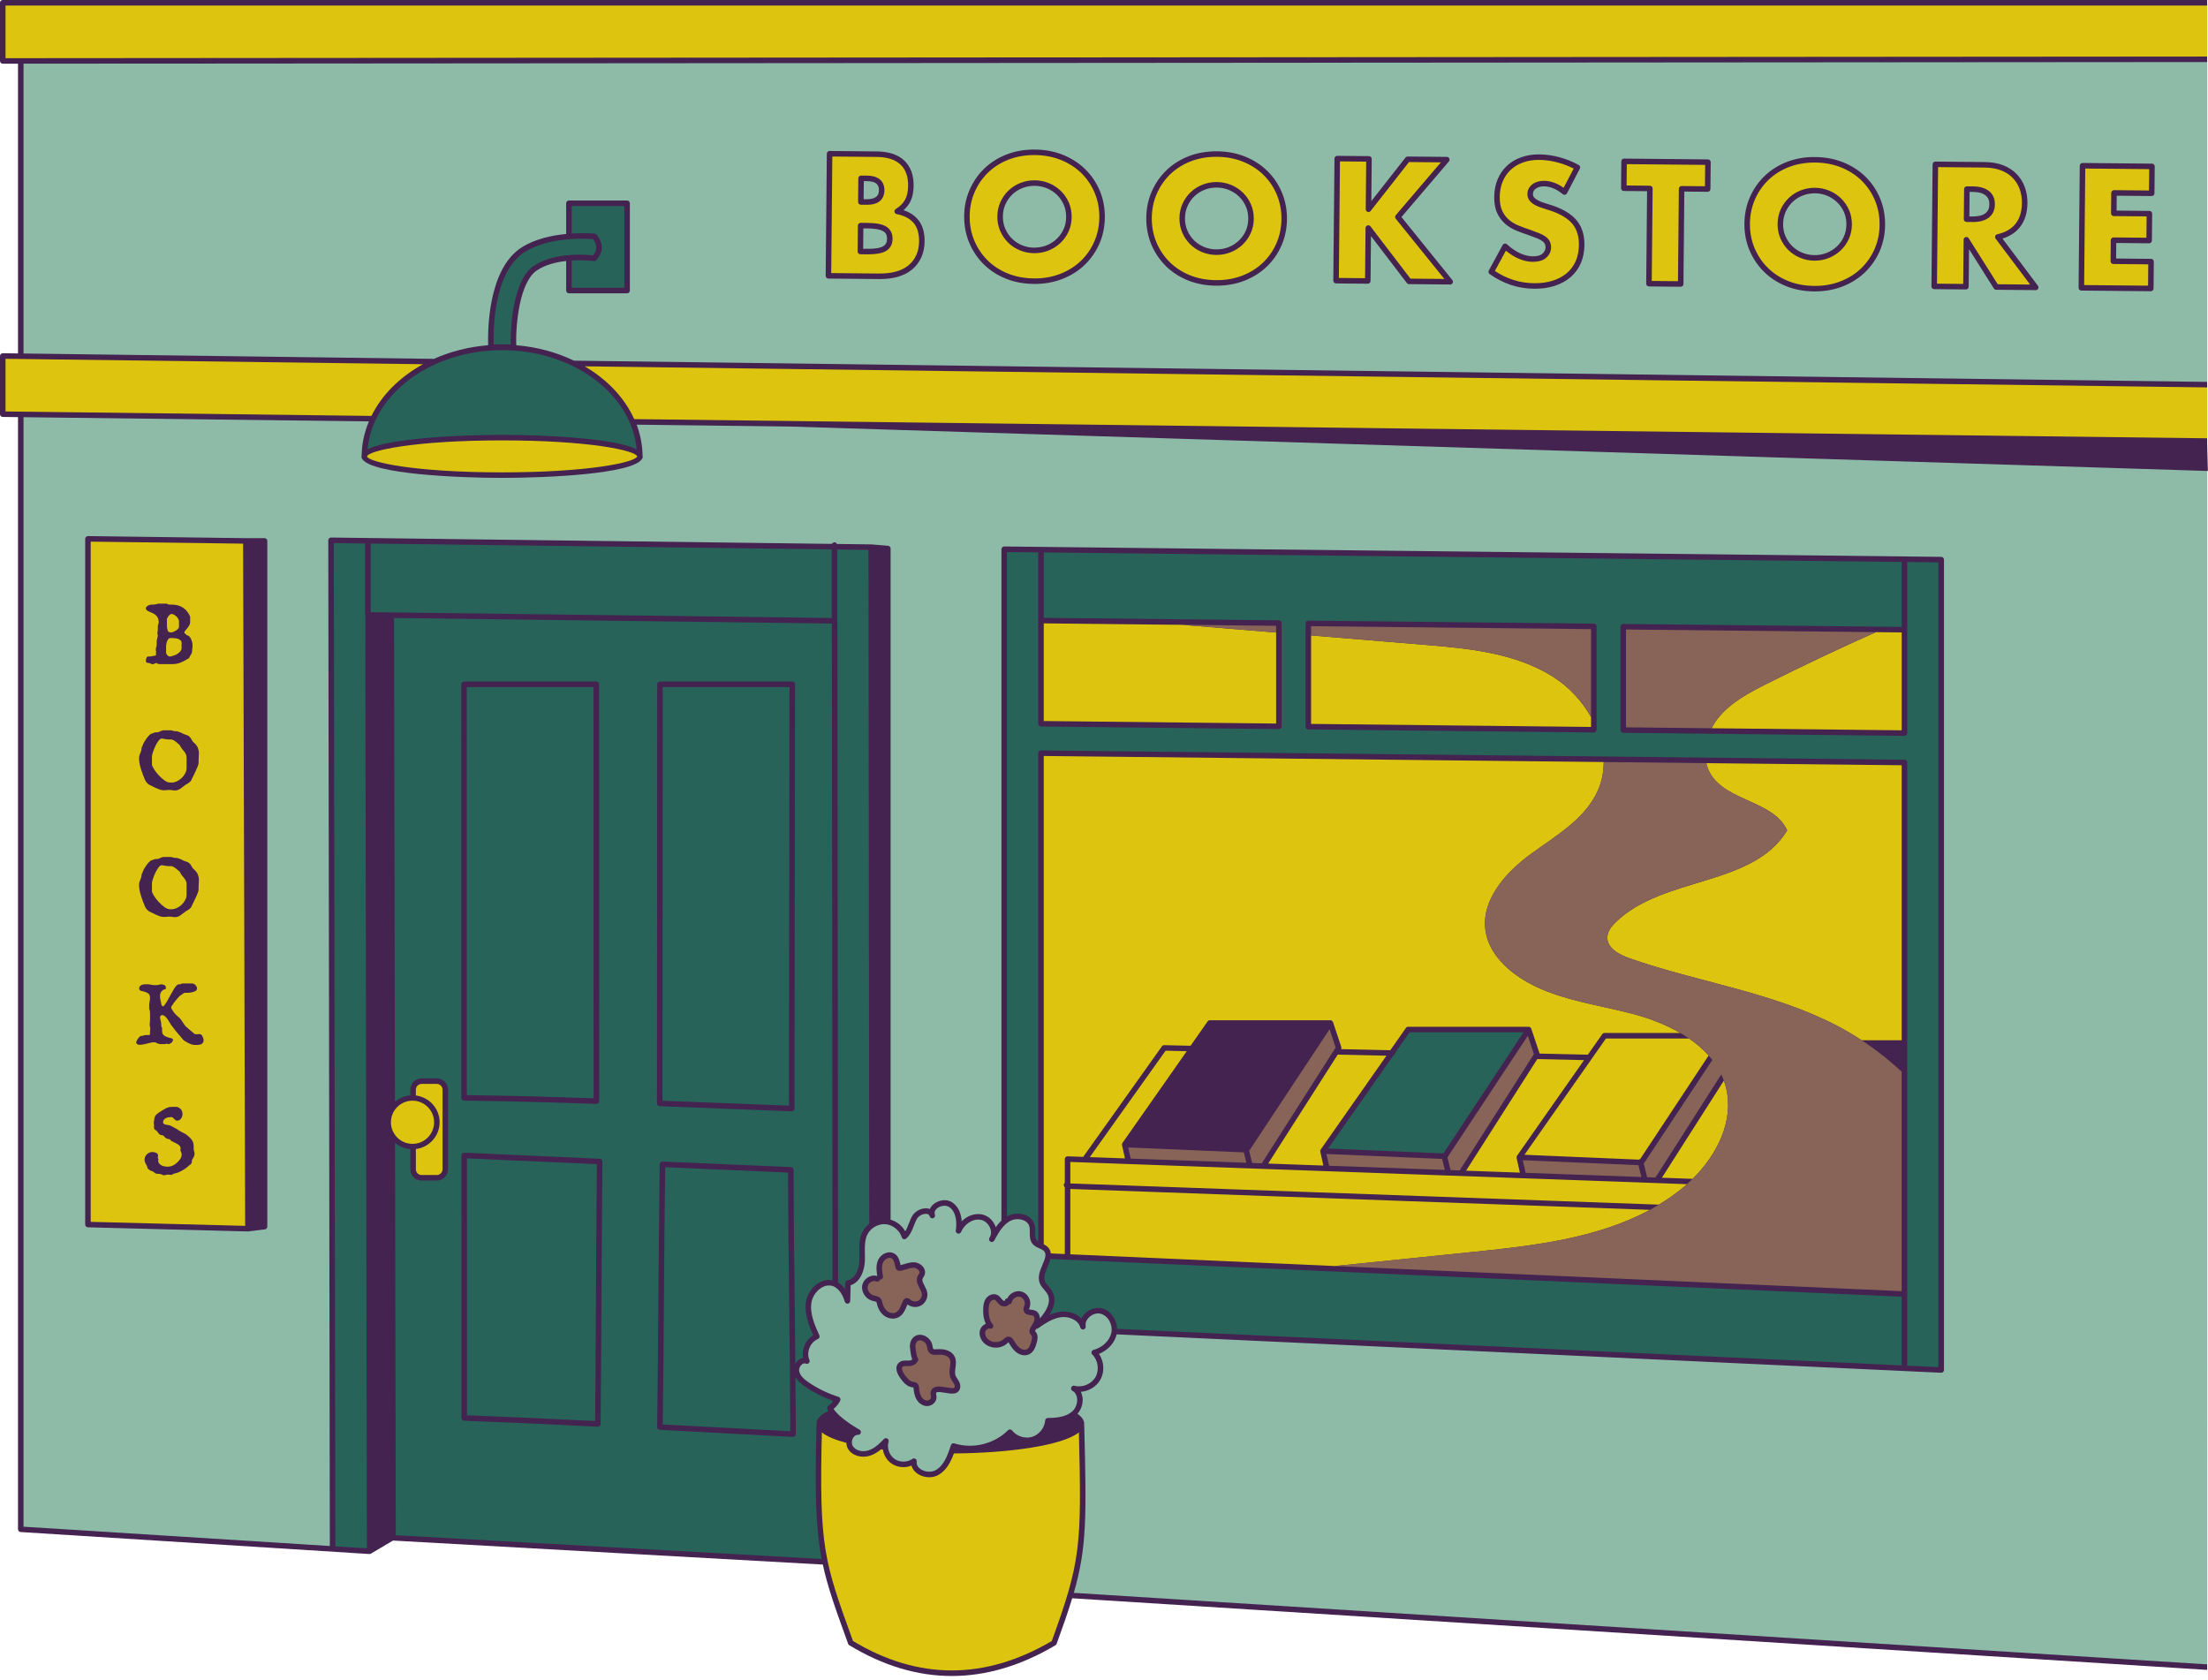 <?xml version="1.0" encoding="UTF-8" standalone="no"?><svg xmlns="http://www.w3.org/2000/svg" xmlns:xlink="http://www.w3.org/1999/xlink" fill="#000000" height="387.8" preserveAspectRatio="xMidYMid meet" version="1" viewBox="0.0 0.0 509.6 387.8" width="509.6" zoomAndPan="magnify"><g id="change1_1"><path d="M509.567,108.688l-0.16-0.005v275.412v1.275l-261.948-16.528c-0.922,3.038-2.097,6.405-3.586,10.51 c-0.05,0.139-0.148,0.255-0.274,0.33c-7.984,4.732-15.978,7.097-23.925,7.097c-7.949,0-15.854-2.367-23.655-7.1 c-0.124-0.075-0.219-0.191-0.269-0.327c-2.826-7.787-4.687-12.921-5.847-18.289l-99.199-5.537l-4.94,2.92 c-0.115,0.116-0.275,0.188-0.451,0.188h-0.001c-0.018,0-0.033-0.009-0.051-0.01c-0.01-0.001-0.019,0.008-0.029,0.007l-80.479-5.073 c-0.336-0.022-0.597-0.299-0.597-0.635V96.262l-3.527-0.043C0.28,96.214,0,95.93,0,95.582V82.155c0-0.17,0.068-0.333,0.189-0.454 c0.121-0.119,0.283-0.183,0.456-0.183l3.511,0.046V14.697L0.638,14.7c-0.169,0-0.332-0.067-0.451-0.187 C0.067,14.394,0,14.232,0,14.063V0.637C0,0.285,0.285,0,0.637,0h508.77v1.274v11.77v1.273v73.813v1.274v11.746v1.274 L509.567,108.688z" fill="#442350"/></g><g id="change2_1"><path d="M182.411,98.436l-35.478-0.433c0.864,2.287,1.339,4.705,1.375,7.208c0.004,0.037,0.019,0.072,0.019,0.109 c0,0.017-0.008,0.033-0.008,0.05c0,0.045,0.008,0.089,0.008,0.135c0,0.189-0.086,0.353-0.216,0.47 c-2.226,3.387-21.66,4.309-32.229,4.309s-30.003-0.921-32.229-4.309c-0.13-0.117-0.216-0.282-0.216-0.47 c0-0.045,0.008-0.089,0.009-0.135c-0.001-0.017-0.009-0.033-0.009-0.05c0-0.037,0.015-0.073,0.019-0.109 c0.039-2.782,0.636-5.454,1.691-7.962L5.43,96.277v256.048l70.694,4.457l-0.359-232.093c0-0.17,0.068-0.334,0.189-0.454 c0.121-0.119,0.223-0.162,0.456-0.184l115.614,1.467c0.103-0.214,0.317-0.364,0.57-0.364c0.259,0,0.481,0.156,0.58,0.379l7.912,0.1 c0.008,0,0.015,0.004,0.023,0.005c0.008,0.001,0.014-0.003,0.022-0.002l3.836,0.32c0.33,0.027,0.584,0.304,0.584,0.634v154.886 c1.417,0.422,2.662,1.391,3.373,2.686c0.323-0.501,0.556-1.1,0.796-1.721c0.252-0.652,0.512-1.325,0.899-1.94 c0.705-1.123,2.254-1.838,3.544-1.614c0.158,0.027,0.308,0.066,0.448,0.119c0.184-0.444,0.509-0.856,0.96-1.202 c1.108-0.851,2.932-1.217,4.276-0.27c1.519,1.066,2.008,2.806,2.111,4.315c1.267-1.272,3.023-1.914,4.68-1.589 c1.337,0.267,2.513,1.287,3.068,2.664c0.04,0.098,0.075,0.194,0.106,0.29c0.385-0.548,0.821-1.07,1.317-1.536V126.751 c0-0.17,0.068-0.333,0.189-0.453c0.121-0.119,0.294-0.192,0.454-0.184l216.263,2.397c0.35,0.004,0.63,0.288,0.63,0.637V316.16 c0,0.174-0.071,0.34-0.197,0.461c-0.118,0.113-0.275,0.176-0.44,0.176c-0.01,0-0.02,0-0.03,0l-190.281-8.861 c-0.451,1.981-2.012,3.676-4.085,4.514c1.196,1.721,1.36,4.13,0.315,5.971c-0.915,1.607-2.677,2.64-4.501,2.778 c0.199,0.381,0.335,0.814,0.398,1.289c0.181,1.356-0.29,2.793-1.177,3.787c1.004,0.688,1.562,1.451,1.562,2.285 c0,0.057-0.032,0.111-0.038,0.167c0.024,0.064,0.044,0.132,0.046,0.204c0.544,21.251,0.599,28.24-2.409,38.661l261.578,16.504 V108.683L182.411,98.436z M61.694,283.073c0,0.322-0.239,0.592-0.558,0.632l-3.836,0.479c-0.026,0.003-0.052,0.005-0.078,0.005 c0,0,0,0,0,0c0,0-0.001,0-0.001,0c-0.005,0-0.01,0-0.016,0l-36.923-0.959c-0.345-0.01-0.62-0.292-0.62-0.637V124.352 c0-0.17,0.068-0.333,0.19-0.454c0.12-0.119,0.284-0.165,0.455-0.183l36.443,0.48h4.308c0.352,0,0.637,0.285,0.637,0.637V283.073z M455.268,49.962l-0.746-0.008l0.055-5.676l0.746,0.008c1.294,0.012,2.277,0.279,2.927,0.793c0.609,0.48,0.901,1.161,0.891,2.082 c-0.008,0.92-0.312,1.595-0.93,2.066C457.55,49.728,456.53,49.954,455.268,49.962z M200.034,45.983l-0.708-0.007l0.04-4.181 l0.708,0.007c2.483,0.024,2.79,1.144,2.781,2.117C202.845,44.893,202.457,45.966,200.034,45.983z M204.727,55.11 c-0.008,0.823-0.294,1.371-0.901,1.722c-0.697,0.405-1.939,0.623-3.64,0.585l-0.97-0.009l0.045-4.704l0.97,0.01 c1.718,0.017,2.939,0.236,3.63,0.655C204.46,53.734,204.736,54.286,204.727,55.11z M232.011,52.794 c-0.377-0.861-0.562-1.819-0.552-2.845v-0.001c0.008-1.027,0.214-1.981,0.607-2.836c0.395-0.862,0.934-1.62,1.6-2.252 c0.665-0.629,1.45-1.124,2.332-1.469c0.859-0.337,1.778-0.507,2.733-0.507c0.027,0,0.053,0.001,0.08,0.001 c0.982,0.009,1.924,0.197,2.801,0.561c0.876,0.362,1.659,0.873,2.327,1.518c0.665,0.647,1.194,1.413,1.571,2.28 c0.376,0.864,0.562,1.822,0.554,2.846c-0.01,1.025-0.216,1.979-0.607,2.836c-0.395,0.861-0.939,1.617-1.615,2.249 c-0.682,0.633-1.474,1.129-2.355,1.474c-0.882,0.345-1.838,0.485-2.811,0.507c-0.985-0.009-1.927-0.197-2.805-0.561 c-0.874-0.361-1.647-0.87-2.302-1.515C232.917,54.436,232.393,53.668,232.011,52.794z M5.43,81.581l94.725,1.231 c3.776-1.683,8.007-2.785,12.512-3.141c-0.104-3.293-0.087-17.597,7.739-22.58c3.089-1.967,6.985-2.78,10.263-3.095v-7.085 c0-0.352,0.285-0.637,0.637-0.637h13.427c0.352,0,0.637,0.285,0.637,0.637v20.14c0,0.352-0.285,0.637-0.637,0.637h-13.427 c-0.352,0-0.637-0.285-0.637-0.637v-6.825c-2.321,0.258-4.853,0.871-6.825,2.226c-3.932,2.702-4.852,12.466-4.703,17.22 c4.84,0.388,9.35,1.654,13.33,3.56l376.936,4.899V14.317L5.43,14.696V81.581z M480.001,38.245c0.002-0.169,0.07-0.331,0.191-0.449 c0.119-0.117,0.279-0.182,0.446-0.182c0.002,0,0.003,0,0.007,0l16.028,0.153c0.169,0.002,0.33,0.07,0.448,0.191 c0.118,0.121,0.184,0.284,0.182,0.452l-0.06,6.202c-0.003,0.35-0.289,0.631-0.637,0.631c-0.002,0-0.003,0-0.007,0l-8.069-0.078 l-0.031,3.434l7.583,0.073c0.169,0.002,0.33,0.07,0.448,0.191c0.118,0.121,0.184,0.284,0.182,0.452l-0.06,6.201 c-0.003,0.35-0.289,0.631-0.637,0.631c-0.002,0-0.003,0-0.007,0l-7.583-0.073l-0.033,3.584l8.069,0.078 c0.169,0.002,0.33,0.07,0.448,0.191c0.118,0.121,0.184,0.284,0.182,0.452l-0.06,6.201c-0.003,0.35-0.289,0.631-0.637,0.631 c-0.002,0-0.003,0-0.007,0l-16.026-0.153c-0.352-0.003-0.634-0.291-0.63-0.643L480.001,38.245z M446.04,37.919 c0.002-0.169,0.07-0.331,0.191-0.449c0.119-0.117,0.279-0.182,0.446-0.182c0.002,0,0.003,0,0.007,0l11.396,0.109 c1.64,0.016,3.1,0.277,4.335,0.776c1.246,0.505,2.29,1.202,3.103,2.071c0.808,0.864,1.423,1.873,1.826,3.001 c0.4,1.113,0.595,2.32,0.584,3.589c-0.022,2.277-0.605,4.156-1.738,5.587c-0.962,1.218-2.314,2.105-4.023,2.64l8.176,10.875 c0.146,0.194,0.169,0.454,0.06,0.67c-0.109,0.215-0.328,0.35-0.569,0.35c-0.002,0-0.003,0-0.007,0l-9.117-0.087 c-0.216-0.002-0.416-0.114-0.532-0.297l-5.728-9.073l-0.083,8.671c-0.003,0.35-0.289,0.631-0.637,0.631c-0.002,0-0.003,0-0.007,0 l-7.321-0.07c-0.167-0.002-0.33-0.07-0.448-0.191c-0.118-0.121-0.184-0.284-0.182-0.452L446.04,37.919z M403.871,45.503 c0.818-1.867,1.962-3.515,3.402-4.899c1.435-1.383,3.169-2.474,5.153-3.244c1.982-0.767,4.194-1.159,6.544-1.122 c2.335,0.022,4.521,0.441,6.5,1.246c1.979,0.806,3.703,1.93,5.128,3.341c1.425,1.415,2.544,3.086,3.325,4.966 c0.784,1.882,1.171,3.937,1.151,6.108c-0.02,2.17-0.448,4.218-1.267,6.087c-0.819,1.866-1.97,3.514-3.421,4.899 c-1.45,1.384-3.196,2.475-5.191,3.244c-1.937,0.745-4.065,1.122-6.327,1.122c-0.065,0-0.129,0-0.196-0.001 c-2.36-0.022-4.554-0.442-6.52-1.247c-1.97-0.808-3.684-1.932-5.092-3.343c-1.411-1.411-2.523-3.081-3.307-4.963 c-0.783-1.882-1.169-3.938-1.149-6.108C402.624,49.42,403.052,47.372,403.871,45.503z M374.194,37.231 c0.002-0.169,0.07-0.33,0.191-0.449c0.119-0.117,0.279-0.182,0.446-0.182c0.002,0,0.003,0,0.007,0l19.355,0.185 c0.169,0.002,0.33,0.07,0.448,0.191c0.118,0.121,0.184,0.284,0.182,0.452l-0.06,6.202c-0.002,0.169-0.07,0.331-0.191,0.449 c-0.121,0.118-0.222,0.151-0.453,0.182l-5.38-0.052l-0.204,21.332c-0.003,0.35-0.289,0.631-0.637,0.631c-0.002,0-0.003,0-0.007,0 l-7.322-0.07c-0.169-0.002-0.33-0.07-0.448-0.191c-0.118-0.121-0.184-0.284-0.182-0.452l0.204-21.332l-5.377-0.052 c-0.352-0.003-0.634-0.291-0.63-0.643L374.194,37.231z M343.615,62.419l3.194-5.873c0.093-0.172,0.259-0.29,0.451-0.323 c0.197-0.036,0.39,0.024,0.534,0.155c1.037,0.935,2.07,1.639,3.067,2.091c0.979,0.444,1.959,0.674,2.912,0.683 c1.023,0.017,1.778-0.201,2.241-0.628c0.461-0.423,0.687-0.88,0.692-1.396c0.003-0.325-0.05-0.605-0.154-0.83 c-0.101-0.216-0.285-0.429-0.549-0.63c-0.3-0.23-0.707-0.45-1.212-0.657c-0.551-0.228-1.217-0.479-1.999-0.756 c-0.944-0.308-1.891-0.655-2.801-1.027c-0.962-0.391-1.833-0.919-2.591-1.568c-0.77-0.662-1.395-1.499-1.859-2.49 c-0.464-0.993-0.695-2.251-0.68-3.738c0.013-1.468,0.275-2.822,0.778-4.025c0.503-1.207,1.216-2.253,2.118-3.111 c0.902-0.859,2.015-1.531,3.305-1.995c1.277-0.459,2.728-0.699,4.282-0.671c1.44,0.014,2.96,0.23,4.521,0.642 c1.557,0.412,3.072,1.017,4.498,1.799c0.305,0.167,0.42,0.546,0.259,0.853l-2.969,5.689c-0.088,0.171-0.249,0.292-0.438,0.33 c-0.191,0.037-0.385-0.012-0.532-0.133c-0.738-0.611-1.481-1.069-2.209-1.361c-0.716-0.288-1.415-0.437-2.08-0.444 c-0.793-0.017-1.455,0.168-1.939,0.527c-0.443,0.324-0.65,0.718-0.655,1.24c-0.003,0.34,0.083,0.595,0.272,0.804 c0.242,0.266,0.572,0.505,0.98,0.709c0.451,0.225,0.967,0.424,1.534,0.59c0.62,0.184,1.231,0.379,1.834,0.587 c2.486,0.856,4.339,2.015,5.506,3.445c1.186,1.456,1.778,3.353,1.756,5.636c-0.017,1.524-0.292,2.923-0.819,4.159 c-0.532,1.249-1.314,2.331-2.324,3.216c-1.002,0.879-2.239,1.564-3.677,2.037c-1.372,0.451-2.932,0.679-4.639,0.679 c-0.063,0-0.124,0-0.187-0.001c-3.677-0.035-7.12-1.175-10.233-3.388C343.542,63.056,343.461,62.702,343.615,62.419z M307.992,36.596c0.002-0.169,0.07-0.331,0.191-0.449c0.119-0.117,0.279-0.182,0.446-0.182c0.002,0,0.003,0,0.007,0l7.322,0.07 c0.352,0.003,0.634,0.291,0.63,0.643l-0.093,9.745l7.886-10.059c0.121-0.154,0.305-0.244,0.501-0.244c0.002,0,0.003,0,0.007,0 l9.039,0.087c0.247,0.003,0.471,0.148,0.572,0.373c0.103,0.225,0.066,0.489-0.095,0.677l-10.953,12.828l11.742,14.537 c0.154,0.192,0.184,0.456,0.078,0.677c-0.106,0.221-0.33,0.36-0.574,0.36c-0.002,0-0.003,0-0.007,0l-9.49-0.09 c-0.196-0.002-0.38-0.095-0.499-0.25l-8.286-10.837l-0.099,10.365c-0.003,0.35-0.289,0.631-0.637,0.631c-0.002,0-0.003,0-0.007,0 l-7.322-0.07c-0.352-0.003-0.634-0.291-0.63-0.643L307.992,36.596z M265.825,44.18c0.818-1.866,1.962-3.514,3.4-4.898 c1.436-1.384,3.171-2.476,5.155-3.245c1.977-0.766,4.156-1.129,6.543-1.122c2.337,0.022,4.524,0.442,6.5,1.247 c1.98,0.806,3.705,1.93,5.128,3.342c1.42,1.406,2.539,3.076,3.325,4.964c0.784,1.889,1.171,3.944,1.151,6.109 c-0.02,2.169-0.448,4.217-1.267,6.086c-0.821,1.869-1.972,3.518-3.422,4.9c-1.45,1.383-3.196,2.474-5.191,3.243 c-1.934,0.745-4.058,1.122-6.319,1.122c-0.068,0-0.134,0-0.202-0.001c-2.362-0.022-4.556-0.442-6.521-1.246 c-1.969-0.808-3.682-1.932-5.092-3.344c-1.41-1.412-2.523-3.082-3.305-4.963c-0.783-1.882-1.169-3.938-1.149-6.108 C264.578,48.093,265.005,46.046,265.825,44.18z M223.795,43.777c0.816-1.864,1.959-3.513,3.398-4.898 c1.436-1.384,3.171-2.476,5.155-3.245c1.979-0.766,4.158-1.148,6.544-1.122c2.333,0.022,4.519,0.442,6.498,1.247 c1.98,0.806,3.705,1.93,5.128,3.342c1.423,1.411,2.542,3.081,3.327,4.965c0.783,1.883,1.169,3.939,1.149,6.108 c-0.02,2.169-0.446,4.215-1.265,6.085c-0.824,1.872-1.975,3.52-3.423,4.902c-1.446,1.382-3.193,2.474-5.191,3.242 c-1.935,0.746-4.062,1.123-6.326,1.123c-0.065,0-0.129,0-0.196-0.001c-2.363-0.023-4.556-0.443-6.52-1.247 c-1.969-0.807-3.682-1.932-5.093-3.344c-1.41-1.411-2.521-3.081-3.305-4.963c-0.783-1.882-1.169-3.937-1.149-6.108 C222.546,47.69,222.974,45.643,223.795,43.777z M190.829,35.473c0.002-0.169,0.07-0.331,0.191-0.449 c0.119-0.117,0.279-0.182,0.446-0.182c0.002,0,0.003,0,0.007,0l10.91,0.104c2.743,0.027,4.868,0.732,6.317,2.098 c1.461,1.38,2.189,3.354,2.164,5.869c-0.015,1.519-0.31,2.807-0.881,3.827c-0.367,0.654-0.852,1.243-1.451,1.764 c0.557,0.184,1.065,0.406,1.516,0.663c0.803,0.461,1.466,1.032,1.97,1.7c0.504,0.667,0.867,1.425,1.08,2.252 c0.206,0.801,0.305,1.662,0.297,2.559c-0.012,1.404-0.275,2.672-0.784,3.766c-0.508,1.098-1.229,2.035-2.141,2.785 c-0.907,0.742-2.015,1.301-3.292,1.659c-1.202,0.338-2.559,0.51-4.037,0.51c-0.06,0-0.121,0-0.182-0.001l-11.767-0.113 c-0.352-0.003-0.634-0.291-0.63-0.643L190.829,35.473z M274.043,53.197c-0.376-0.861-0.562-1.819-0.552-2.845v-0.001 c0.008-1.027,0.214-1.981,0.607-2.836c0.395-0.862,0.934-1.62,1.6-2.252c0.665-0.63,1.45-1.125,2.332-1.47 c0.859-0.336,1.778-0.507,2.732-0.507c0.027,0,0.053,0.001,0.08,0.001c0.984,0.009,1.926,0.197,2.803,0.561 c0.876,0.362,1.659,0.873,2.327,1.518c0.665,0.647,1.194,1.413,1.571,2.28c0.376,0.865,0.562,1.823,0.552,2.847 c-0.008,1.024-0.214,1.978-0.607,2.836c-0.393,0.859-0.937,1.615-1.614,2.248c-0.682,0.633-1.474,1.129-2.355,1.474 c-0.881,0.346-1.846,0.508-2.811,0.507c-0.987-0.01-1.929-0.198-2.805-0.561c-0.876-0.362-1.65-0.871-2.302-1.515 C274.945,54.837,274.421,54.069,274.043,53.197z M412.089,54.52c-0.376-0.861-0.562-1.818-0.552-2.845v-0.001 c0.008-1.027,0.214-1.98,0.607-2.835c0.396-0.864,0.934-1.621,1.6-2.251c0.665-0.63,1.45-1.125,2.332-1.471 c0.859-0.337,1.781-0.507,2.738-0.507c0.025,0,0.05,0,0.075,0c0.985,0.01,1.927,0.198,2.801,0.56 c0.879,0.365,1.662,0.877,2.327,1.52c0.663,0.643,1.192,1.409,1.571,2.28c0.376,0.86,0.564,1.818,0.554,2.845 c-0.01,1.027-0.216,1.982-0.607,2.835c-0.396,0.864-0.94,1.62-1.617,2.249c-0.677,0.633-1.469,1.129-2.353,1.474 c-0.882,0.346-1.871,0.524-2.811,0.506c-0.985-0.009-1.927-0.197-2.803-0.561c-0.876-0.362-1.65-0.872-2.304-1.515 C412.995,56.162,412.471,55.395,412.089,54.52z M200.221,284.833c-0.665,1.302-0.638,2.826-0.61,4.441 c0.012,0.589,0.022,1.177-0.002,1.756c-0.096,2.363-1.148,4.896-3.28,5.568l-0.103,3.635c-0.008,0.312-0.244,0.572-0.554,0.614 c-0.308,0.038-0.604-0.151-0.693-0.449c-0.327-1.091-1.12-3.01-2.74-3.589c-1.043-0.375-1.993-0.022-2.604,0.338 c-1.214,0.72-2.139,2.08-2.36,3.466c-0.415,2.62,0.831,5.352,1.833,7.548c0.073,0.158,0.076,0.338,0.013,0.499 c-0.065,0.161-0.192,0.289-0.353,0.355c-0.848,0.343-1.552,1.083-1.935,2.028c-0.383,0.945-0.391,1.969-0.023,2.806 c0.106,0.241,0.053,0.522-0.133,0.708c-0.189,0.186-0.471,0.234-0.708,0.131c-0.342-0.151-0.663,0.003-0.872,0.167 c-0.464,0.358-0.74,0.998-0.655,1.521c0.189,1.171,1.309,2.057,2.262,2.698c2.106,1.416,4.405,2.523,6.83,3.287 c0.177,0.056,0.322,0.187,0.395,0.36c0.073,0.172,0.066,0.368-0.018,0.534c-0.37,0.73-0.892,1.373-1.527,1.886 c1.501,2.314,5.934,4.755,5.981,4.781c0.26,0.143,0.388,0.446,0.307,0.733c-0.081,0.285-0.32,0.508-0.645,0.461 c-0.663,0.018-0.985,0.476-1.118,0.695c-0.36,0.597-0.398,1.372-0.095,1.884c0.697,1.176,2.36,1.41,3.571,1.037 c1.314-0.406,2.4-1.347,3.625-2.637c0.202-0.214,0.527-0.259,0.781-0.111c0.255,0.148,0.375,0.451,0.29,0.735 c-0.426,1.415,0.136,3.07,1.335,3.936c1.197,0.866,2.945,0.877,4.158,0.03c0.109-0.078,0.237-0.116,0.365-0.116 c0.114,0,0.229,0.03,0.33,0.093c0.217,0.131,0.335,0.377,0.302,0.627c-0.123,0.917,0.522,1.499,0.917,1.765 c1.027,0.688,2.488,0.779,3.468,0.219c1.881-1.076,2.732-3.337,3.508-5.755c0.108-0.333,0.458-0.521,0.799-0.413 c4.249,1.345,9.228,0.124,12.379-3.032c0.129-0.131,0.308-0.204,0.491-0.186c0.182,0.01,0.35,0.099,0.463,0.244 c1.045,1.34,2.98,1.954,4.607,1.463c1.624-0.491,2.894-2.078,3.018-3.773c0.025-0.333,0.302-0.59,0.635-0.59 c0.002,0,0.003,0,0.003,0c1.766-0.003,4.178-0.146,5.723-1.622c0.74-0.705,1.143-1.892,1.002-2.954 c-0.06-0.444-0.275-1.254-1.055-1.675c-0.284-0.154-0.408-0.497-0.289-0.798c0.121-0.299,0.448-0.463,0.758-0.378 c1.804,0.496,3.924-0.396,4.843-2.013c0.919-1.617,0.594-3.897-0.741-5.191c-0.166-0.161-0.232-0.398-0.172-0.62 c0.058-0.222,0.232-0.396,0.454-0.454c2.043-0.532,3.688-2.09,4.097-3.873c0.435-1.899-0.733-4.03-2.448-4.471 c-0.852-0.221-1.882,0.083-2.625,0.768c-0.658,0.609-0.962,1.382-0.833,2.121c0.06,0.335-0.156,0.658-0.489,0.731 c-0.34,0.073-0.665-0.129-0.753-0.458c-0.466-1.75-2.652-2.597-4.392-2.375c-1.997,0.252-3.806,1.499-5.403,2.601 c-0.114,0.079-0.249,0.094-0.381,0.09c-0.078,0.134-0.159,0.268-0.228,0.406c-0.06,0.094-0.005,0.158,0.03,0.199 c0.055,0.063,0.109,0.128,0.158,0.196c0.59,0.819,0.3,1.867,0.144,2.431c-0.209,0.756-0.561,2.018-1.62,2.592 c-0.348,0.191-0.743,0.282-1.151,0.282c-0.637,0-1.309-0.226-1.891-0.663c-0.768-0.582-1.27-1.406-1.715-2.133 c-0.109-0.182-0.161-0.232-0.182-0.245c0.045,0.031-0.09,0.159-0.169,0.234c-0.786,0.73-1.789,1.101-2.881,1.037 c-1.065-0.05-2.055-0.501-2.713-1.237c-0.725-0.811-1.012-1.881-0.75-2.793c0.196-0.683,0.716-1.221,1.33-1.474 c-0.448-0.906-0.645-2.038-0.602-3.43c0.023-0.753,0.114-1.622,0.61-2.353c0.521-0.766,1.617-1.333,2.617-0.872 c0.451,0.206,0.74,0.557,0.993,0.867c0.123,0.149,0.244,0.304,0.391,0.425c0.109,0.091,0.338,0.1,0.398,0.061 c0.003-0.34,0.239-0.552,0.572-0.562c0.222-0.479,0.59-0.901,1.066-1.202c0.663-0.421,1.448-0.561,2.154-0.383 c0.708,0.179,1.333,0.678,1.713,1.365c0.38,0.687,0.469,1.479,0.247,2.174l-0.078,0.222c-0.042,0.113-0.111,0.302-0.101,0.362 c0.053,0.031,0.34,0.066,0.511,0.086c0.29,0.035,0.619,0.075,0.927,0.211c0.726,0.317,1.053,1.053,1.082,1.789 c1.448-1.666,2.767-3.891,1.671-5.723c-0.186-0.312-0.431-0.59-0.672-0.869c-0.425-0.488-0.861-0.992-1.091-1.668 c-0.471-1.385,0.139-2.833,0.68-4.11c0.637-1.508,0.993-2.468,0.332-3.173c-0.252-0.269-0.645-0.443-1.061-0.625 c-0.532-0.235-1.138-0.503-1.574-1.037c-0.643-0.789-0.635-1.771-0.629-2.637c0.003-0.504,0.008-0.982-0.104-1.391 c-0.207-0.768-0.813-1.173-1.282-1.378c-0.944-0.413-2.188-0.372-3.09,0.099c-1.581,0.826-2.617,2.521-3.443,4.027 c-0.086,0.206-0.194,0.403-0.325,0.59c-0.192,0.277-0.567,0.358-0.856,0.179c-0.289-0.176-0.388-0.547-0.227-0.844 c0.083-0.153,0.166-0.308,0.252-0.466c0.209-0.537,0.186-1.179-0.073-1.821c-0.391-0.969-1.229-1.712-2.136-1.891 c-1.959-0.398-3.869,1.113-4.576,2.798c-0.124,0.295-0.446,0.448-0.76,0.367c-0.308-0.088-0.506-0.391-0.458-0.708 c0.177-1.182,0.39-4.077-1.483-5.392c-0.801-0.564-2.037-0.322-2.766,0.239c-0.3,0.231-0.753,0.693-0.619,1.323 c0.028,0.078,0.051,0.159,0.071,0.244c0.076,0.327-0.116,0.657-0.438,0.753c-0.328,0.096-0.663-0.076-0.78-0.39 c-0.028-0.076-0.051-0.151-0.073-0.227c-0.07-0.156-0.217-0.317-0.559-0.375c-0.775-0.133-1.826,0.355-2.254,1.035 c-0.322,0.513-0.549,1.101-0.789,1.723c-0.408,1.055-0.831,2.146-1.76,2.932c-0.164,0.138-0.39,0.187-0.59,0.124 c-0.206-0.06-0.368-0.219-0.43-0.425c-0.489-1.6-2.052-2.869-3.718-3.015C202.755,282.365,200.982,283.343,200.221,284.833z M215.156,310.322c0.025,0.113,0.046,0.232,0.066,0.352c0.048,0.277,0.098,0.565,0.214,0.655c0.116,0.09,0.446,0.065,0.712,0.046 c2.038-0.174,3.556,0.448,4.169,1.668c0.433,0.861,0.308,1.794,0.199,2.619c-0.088,0.66-0.171,1.285,0.022,1.794 c0.088,0.234,0.244,0.466,0.408,0.71c0.141,0.211,0.282,0.423,0.396,0.647c0.433,0.833,0.38,1.727-0.136,2.275 c-0.647,0.695-1.662,0.539-2.146,0.469l-1.848-0.274c-0.61-0.09-1.096-0.022-1.161,0.164c-0.03,0.09,0,0.262,0.031,0.445 c0.035,0.201,0.066,0.403,0.063,0.604c-0.008,0.504-0.229,0.987-0.622,1.362c-0.416,0.396-0.992,0.629-1.552,0.629 c-0.023,0-0.045,0-0.068,0c-0.935-0.033-1.848-0.629-2.382-1.559c-0.474-0.819-0.605-1.765-0.667-2.496 c-0.005-0.073-0.017-0.219-0.038-0.264c0.01,0.03-0.109,0.013-0.191,0.002c-0.007,0-0.158-0.023-0.164-0.023 c-1.214-0.207-1.995-1.163-2.693-2.126c-1.053-1.45-1.171-2.776-0.313-3.548c0.59-0.531,1.357-0.507,1.979-0.491l0.335,0.007 c0.292,0,0.624-0.113,0.755-0.254c-0.002-0.032-0.002-0.061,0-0.093c-0.249-0.607-0.345-1.37-0.426-2.012l-0.065-0.479 c-0.162-1.063,0.216-2.115,0.965-2.68c0.619-0.466,1.435-0.566,2.242-0.269C214.197,308.554,214.949,309.387,215.156,310.322z M206.555,289.38c0.871,0.605,1.1,1.667,1.282,2.519l0.013,0.066c0.32-0.076,0.589-0.159,0.857-0.242 c0.741-0.229,1.503-0.468,2.347-0.413c0.847,0.056,1.71,0.572,2.149,1.284c0.34,0.551,0.4,1.159,0.166,1.713 c-0.071,0.169-0.169,0.325-0.27,0.479c-0.055,0.083-0.111,0.164-0.153,0.254c-0.189,0.415,0.033,0.901,0.423,1.654 c0.26,0.503,0.529,1.022,0.632,1.604c0.204,1.161-0.398,2.415-1.428,2.984c-0.975,0.539-2.26,0.42-3.135-0.259 c-0.055,0.128-0.101,0.24-0.148,0.353c-0.378,0.92-0.808,1.964-1.785,2.541c-0.436,0.259-0.939,0.385-1.454,0.385 c-0.672,0-1.363-0.216-1.949-0.639c-0.836-0.6-1.445-1.587-1.71-2.776c-0.043-0.202-0.076-0.352-0.119-0.41 c-0.068-0.093-0.332-0.146-0.564-0.194l-0.28-0.061c-1.586-0.391-2.7-2.018-2.433-3.556c0.141-0.811,0.692-1.546,1.473-1.965 c0.648-0.35,1.367-0.428,2.003-0.237c-0.182-1.07-0.355-2.433,0.174-3.64c0.362-0.821,1.124-1.483,1.99-1.727 C205.331,288.903,206.013,289.002,206.555,289.38z" fill="#8ebba7"/></g><g id="change3_1"><path d="M370.645,239.664h19.192c1.679,1.152,3.208,2.454,4.511,3.921l-15.81,23.911 c-0.022,0.004-0.042-0.002-0.064,0.004c-0.09,0.022-0.169,0.064-0.238,0.117l-26.394-1.125L370.645,239.664z M36.555,208.06 c0.423,0.463,0.873,0.872,1.352,1.231c0.479,0.357,0.914,0.536,1.304,0.536h0.463c0.341,0,0.711-0.09,1.109-0.269 c0.397-0.177,0.763-0.421,1.096-0.73c0.333-0.308,0.613-0.67,0.84-1.085c0.227-0.415,0.342-0.849,0.342-1.304v-0.683v-1.607 c0-0.341-0.046-0.613-0.134-0.816c-0.09-0.202-0.207-0.398-0.353-0.585c-0.146-0.187-0.317-0.398-0.512-0.634 c-0.195-0.235-0.398-0.556-0.609-0.962c-0.13-0.098-0.273-0.22-0.427-0.366s-0.316-0.284-0.487-0.414s-0.349-0.244-0.536-0.342 c-0.187-0.097-0.362-0.146-0.524-0.146h-0.463c-0.13,0-0.284-0.008-0.463-0.024c-0.179-0.017-0.357-0.041-0.536-0.073 c-0.195-0.032-0.406-0.074-0.634-0.122c-0.276,0-0.552,0.187-0.828,0.56c-0.276,0.374-0.523,0.8-0.743,1.28 c-0.219,0.479-0.398,0.938-0.536,1.377c-0.138,0.438-0.207,0.722-0.207,0.852v0.414v1.486c0,0.227,0.143,0.572,0.427,1.037 C35.78,207.135,36.133,207.597,36.555,208.06z M38.566,151.137c0.073,0.098,0.158,0.183,0.255,0.256 c0.098,0.073,0.203,0.109,0.317,0.109c0.211,0,0.378-0.024,0.5-0.073c0.122-0.049,0.247-0.09,0.377-0.122 c0.211-0.049,0.435-0.134,0.67-0.256c0.235-0.122,0.45-0.268,0.645-0.438c0.196-0.171,0.349-0.357,0.464-0.561 c0.113-0.203,0.154-0.418,0.122-0.646c-0.017-0.211-0.025-0.377-0.025-0.499c0-0.122,0.008-0.215,0.025-0.28 c0.016-0.065,0.024-0.118,0.024-0.158c0-0.04-0.008-0.093-0.024-0.158c-0.017-0.211-0.098-0.39-0.244-0.536 c-0.146-0.146-0.325-0.256-0.537-0.329c-0.211-0.073-0.442-0.125-0.694-0.158c-0.252-0.032-0.483-0.048-0.694-0.048h-0.195h-0.146 c-0.228,0-0.411,0.081-0.548,0.243c-0.138,0.162-0.244,0.35-0.317,0.561c-0.074,0.211-0.126,0.423-0.158,0.634 c-0.033,0.211-0.049,0.366-0.049,0.463v0.877v0.609c0,0.049,0.02,0.122,0.061,0.22C38.436,150.942,38.493,151.04,38.566,151.137z M36.555,178.826c0.423,0.463,0.873,0.873,1.352,1.23c0.479,0.357,0.914,0.536,1.304,0.536h0.463c0.341,0,0.711-0.09,1.109-0.269 c0.397-0.178,0.763-0.422,1.096-0.731c0.333-0.308,0.613-0.67,0.84-1.084c0.227-0.415,0.342-0.848,0.342-1.304v-0.682v-1.608 c0-0.341-0.046-0.613-0.134-0.816c-0.09-0.202-0.207-0.398-0.353-0.585c-0.146-0.187-0.317-0.398-0.512-0.634 c-0.195-0.235-0.398-0.556-0.609-0.962c-0.13-0.098-0.273-0.22-0.427-0.366s-0.316-0.284-0.487-0.414 c-0.171-0.13-0.349-0.244-0.536-0.342c-0.187-0.097-0.362-0.146-0.524-0.146h-0.463c-0.13,0-0.284-0.008-0.463-0.024 c-0.179-0.017-0.357-0.041-0.536-0.073c-0.195-0.032-0.406-0.074-0.634-0.122c-0.276,0-0.552,0.187-0.828,0.56 c-0.276,0.374-0.523,0.8-0.743,1.28c-0.219,0.479-0.398,0.938-0.536,1.377c-0.138,0.438-0.207,0.722-0.207,0.852v0.414v1.486 c0,0.228,0.143,0.573,0.427,1.036C35.78,177.899,36.133,178.362,36.555,178.826z M56.105,125.461l0.477,157.438l-35.648-0.925 V124.998L56.105,125.461z M36.02,151.052c0,0.074-0.021,0.134-0.061,0.183c-0.041,0.048-0.109,0.073-0.206,0.073 c-0.098,0-0.277,0.032-0.536,0.097c-0.26,0.066-0.438,0.098-0.536,0.098h-0.414c-0.228,0-0.386,0.122-0.475,0.366 c-0.09,0.243-0.134,0.479-0.134,0.707c0,0.114,0.045,0.211,0.134,0.292c0.089,0.081,0.247,0.122,0.475,0.122 c0.065,0.016,0.142,0.032,0.231,0.049c0.089,0.016,0.166,0.036,0.231,0.061c0.065,0.025,0.114,0.049,0.146,0.073 c0.032,0.025,0.032,0.053,0,0.085h0.488c0.113,0,0.235-0.041,0.365-0.122l0.244-0.146l0.658,0.268h0.147h0.682h0.682h1.608 c0.682,0,1.299-0.105,1.852-0.317c0.551-0.211,1.088-0.487,1.608-0.828c0.162-0.048,0.28-0.109,0.353-0.182 c0.073-0.073,0.129-0.154,0.17-0.244c0.041-0.089,0.081-0.187,0.122-0.292c0.041-0.105,0.118-0.207,0.231-0.305 c0.179-0.341,0.264-0.629,0.256-0.864c-0.008-0.235,0.02-0.508,0.085-0.817v-0.682c0-0.163-0.033-0.366-0.098-0.609 c-0.065-0.244-0.15-0.475-0.255-0.694c-0.106-0.219-0.236-0.406-0.39-0.561c-0.155-0.154-0.313-0.231-0.475-0.231 c-0.13-0.097-0.244-0.187-0.342-0.268c-0.081-0.081-0.158-0.158-0.231-0.231c-0.073-0.073-0.109-0.134-0.109-0.182 c0-0.098,0.069-0.228,0.207-0.391c0.138-0.162,0.292-0.344,0.463-0.548c0.171-0.202,0.329-0.422,0.475-0.658 c0.146-0.235,0.219-0.491,0.219-0.767v-1.291c-0.227-0.52-0.495-0.959-0.804-1.316c-0.309-0.357-0.654-0.645-1.036-0.865 c-0.381-0.219-0.784-0.373-1.206-0.463c-0.423-0.089-0.852-0.133-1.291-0.133h-0.146h-0.269c-0.065,0-0.163-0.008-0.292-0.025 c-0.13-0.016-0.235-0.081-0.317-0.195h-0.682h-0.195h-0.195h-0.828l-1.071,0.22H35.07c-0.097,0-0.227,0.016-0.39,0.048 c-0.163,0.033-0.317,0.085-0.463,0.158c-0.146,0.073-0.276,0.167-0.39,0.28c-0.114,0.114-0.171,0.244-0.171,0.39 c0,0.179,0.073,0.325,0.22,0.439c0.146,0.114,0.328,0.219,0.548,0.317c0.219,0.097,0.459,0.199,0.718,0.304 c0.26,0.106,0.5,0.248,0.719,0.426c0.219,0.179,0.402,0.402,0.548,0.67c0.146,0.268,0.219,0.614,0.219,1.036 c0,0.13-0.032,0.28-0.097,0.45c-0.066,0.171-0.098,0.313-0.098,0.426v0.39v0.415c-0.065,0.422-0.101,0.711-0.109,0.865 s-0.004,0.248,0.012,0.28c0.016,0.032,0.036,0.048,0.061,0.048c0.025,0,0.036,0.057,0.036,0.171c0,0.049-0.016,0.143-0.048,0.28 c-0.033,0.138-0.065,0.272-0.098,0.402c-0.049,0.178-0.09,0.357-0.122,0.536v0.682c0,0.097-0.008,0.243-0.024,0.438 c-0.017,0.196-0.073,0.406-0.171,0.634v0.609c0.032,0.032,0.057,0.073,0.073,0.122c0.032,0.114,0.008,0.211-0.073,0.292 c0,0.049,0.008,0.114,0.025,0.195C36.012,150.902,36.02,150.979,36.02,151.052z M32.097,174.915c0,0.813,0.142,1.657,0.426,2.534 c0.284,0.877,0.597,1.722,0.938,2.533c0.276,0.552,0.642,0.946,1.096,1.182c0.455,0.235,0.901,0.451,1.34,0.646 c0.244,0.114,0.471,0.211,0.682,0.292c0.178,0.081,0.369,0.146,0.572,0.195c0.203,0.049,0.37,0.073,0.5,0.073h0.414 c0.13,0,0.26-0.008,0.39-0.024c0.114-0.017,0.219-0.029,0.317-0.036c0.097-0.008,0.178-0.012,0.244-0.012 c0.324,0,0.58,0.02,0.767,0.061c0.187,0.04,0.378,0.061,0.573,0.061c0.47,0,0.897-0.138,1.279-0.414 c0.381-0.276,0.792-0.585,1.231-0.926c0.275-0.129,0.556-0.304,0.84-0.523c0.284-0.22,0.483-0.5,0.597-0.841 c0.049-0.098,0.154-0.313,0.317-0.646c0.162-0.333,0.337-0.694,0.524-1.084c0.186-0.39,0.348-0.763,0.487-1.12 c0.138-0.357,0.207-0.625,0.207-0.804v-0.682l0.073-1.608c0-0.342-0.077-0.727-0.231-1.158c-0.155-0.43-0.508-0.881-1.06-1.352 c-0.13-0.114-0.265-0.308-0.402-0.585c-0.138-0.275-0.272-0.47-0.402-0.585c-0.211-0.227-0.475-0.386-0.791-0.475 c-0.317-0.089-0.597-0.198-0.841-0.328c-0.049-0.049-0.146-0.101-0.293-0.158c-0.146-0.057-0.3-0.118-0.463-0.182 c-0.179-0.065-0.374-0.13-0.585-0.195h-0.487l-0.877-0.22h-0.463h-1.169c-0.163,0-0.325,0.029-0.488,0.085 c-0.163,0.057-0.333,0.126-0.512,0.207c-0.179,0.097-0.353,0.154-0.524,0.17c-0.17,0.017-0.362,0.025-0.572,0.025l-0.682,0.268 c-0.163,0-0.362,0.118-0.596,0.353c-0.236,0.235-0.459,0.499-0.67,0.792c-0.211,0.292-0.39,0.568-0.537,0.828 c-0.146,0.26-0.219,0.414-0.219,0.463c-0.13,0.244-0.231,0.471-0.304,0.682c-0.073,0.211-0.109,0.439-0.109,0.682 c-0.065,0.227-0.13,0.414-0.196,0.561c-0.065,0.146-0.121,0.289-0.17,0.426c-0.049,0.138-0.09,0.272-0.122,0.402 C32.113,174.607,32.097,174.753,32.097,174.915z M32.097,204.149c0,0.813,0.142,1.657,0.426,2.534 c0.284,0.877,0.597,1.721,0.938,2.534c0.276,0.552,0.642,0.945,1.096,1.182c0.455,0.236,0.901,0.451,1.34,0.645 c0.244,0.114,0.471,0.212,0.682,0.294c0.178,0.081,0.369,0.146,0.572,0.194c0.203,0.048,0.37,0.073,0.5,0.073h0.414 c0.13,0,0.26-0.008,0.39-0.025c0.114-0.015,0.219-0.028,0.317-0.036c0.097-0.008,0.178-0.012,0.244-0.012 c0.324,0,0.58,0.02,0.767,0.061c0.187,0.04,0.378,0.061,0.573,0.061c0.47,0,0.897-0.139,1.279-0.415 c0.381-0.277,0.792-0.585,1.231-0.926c0.275-0.131,0.556-0.305,0.84-0.524c0.284-0.219,0.483-0.499,0.597-0.841 c0.049-0.098,0.154-0.312,0.317-0.645c0.162-0.333,0.337-0.695,0.524-1.085c0.186-0.39,0.348-0.763,0.487-1.121 c0.138-0.357,0.207-0.624,0.207-0.803v-0.682l0.073-1.608c0-0.342-0.077-0.727-0.231-1.158c-0.155-0.43-0.508-0.881-1.06-1.352 c-0.13-0.114-0.265-0.308-0.402-0.585c-0.138-0.275-0.272-0.47-0.402-0.585c-0.211-0.227-0.475-0.386-0.791-0.475 c-0.317-0.089-0.597-0.198-0.841-0.328c-0.049-0.049-0.146-0.101-0.293-0.158c-0.146-0.057-0.3-0.118-0.463-0.182 c-0.179-0.065-0.374-0.13-0.585-0.195h-0.487l-0.877-0.22h-0.463h-1.169c-0.163,0-0.325,0.029-0.488,0.085 c-0.163,0.057-0.333,0.126-0.512,0.207c-0.179,0.097-0.353,0.154-0.524,0.17c-0.17,0.017-0.362,0.025-0.572,0.025l-0.682,0.268 c-0.163,0-0.362,0.118-0.596,0.353c-0.236,0.236-0.459,0.499-0.67,0.792c-0.211,0.292-0.39,0.568-0.537,0.828 c-0.146,0.26-0.219,0.414-0.219,0.463c-0.13,0.244-0.231,0.471-0.304,0.682c-0.073,0.211-0.109,0.439-0.109,0.682 c-0.065,0.227-0.13,0.414-0.196,0.561c-0.065,0.146-0.121,0.289-0.17,0.426c-0.049,0.138-0.09,0.272-0.122,0.402 C32.113,203.842,32.097,203.988,32.097,204.149z M44.9,266.203c0-0.212-0.032-0.395-0.097-0.549 c-0.065-0.154-0.098-0.328-0.098-0.524v-0.561c0-0.617-0.143-1.116-0.426-1.498c-0.284-0.381-0.662-0.76-1.133-1.133 c-0.146-0.114-0.276-0.202-0.39-0.269c-0.114-0.065-0.224-0.121-0.329-0.171c-0.105-0.048-0.216-0.101-0.328-0.158 c-0.114-0.056-0.244-0.126-0.39-0.207c-0.406-0.275-0.768-0.503-1.085-0.682c-0.317-0.179-0.694-0.381-1.133-0.609 c-0.179-0.098-0.374-0.163-0.585-0.196c-0.211-0.031-0.41-0.065-0.597-0.098c-0.187-0.032-0.345-0.088-0.475-0.171 c-0.13-0.08-0.195-0.219-0.195-0.413c0-0.211,0.057-0.39,0.171-0.536c0.114-0.148,0.26-0.269,0.439-0.367 c0.178-0.096,0.377-0.166,0.597-0.207c0.219-0.04,0.434-0.06,0.645-0.06c0.162,0,0.296,0.045,0.402,0.133 c0.105,0.09,0.203,0.184,0.292,0.28c0.09,0.098,0.187,0.192,0.293,0.28c0.105,0.09,0.247,0.134,0.426,0.134 c0.178,0,0.345-0.045,0.499-0.134c0.154-0.088,0.284-0.207,0.39-0.353c0.106-0.146,0.187-0.308,0.244-0.486 c0.057-0.179,0.085-0.35,0.085-0.513c0-0.308-0.045-0.569-0.134-0.779c-0.089-0.211-0.247-0.406-0.474-0.585 c-0.277-0.211-0.545-0.32-0.804-0.328c-0.26-0.008-0.561-0.012-0.901-0.012c-0.536,0-0.987,0.09-1.352,0.267 c-0.366,0.179-0.768,0.406-1.207,0.683c-0.211,0.129-0.414,0.259-0.609,0.39c-0.195,0.129-0.37,0.267-0.524,0.413 c-0.154,0.148-0.276,0.313-0.366,0.501c-0.089,0.186-0.134,0.41-0.134,0.67c0,0.032-0.012,0.076-0.036,0.133 c-0.025,0.058-0.036,0.126-0.036,0.207c0,0.065-0.008,0.118-0.025,0.159c-0.016,0.04-0.024,0.093-0.024,0.158 c0,0.114,0.008,0.219,0.024,0.317c0.017,0.098,0.025,0.196,0.025,0.292v0.61c0,0.244,0.093,0.413,0.28,0.511 c0.187,0.098,0.344,0.227,0.474,0.39c0.066,0.131,0.134,0.235,0.207,0.317c0.073,0.081,0.158,0.179,0.256,0.292 c0.178,0.131,0.337,0.199,0.475,0.207c0.138,0.008,0.296,0.053,0.474,0.134c0.13,0.098,0.22,0.191,0.269,0.28 c0.048,0.09,0.138,0.174,0.268,0.255c0.146,0.131,0.3,0.199,0.463,0.207s0.325,0.053,0.488,0.134c0.08,0.033,0.142,0.09,0.182,0.171 c0.041,0.081,0.093,0.138,0.158,0.169c0.244,0.131,0.491,0.252,0.743,0.367c0.251,0.113,0.483,0.235,0.694,0.365 c0.211,0.131,0.386,0.28,0.524,0.451c0.138,0.171,0.207,0.386,0.207,0.645c0,0.033-0.012,0.053-0.036,0.061 c-0.025,0.008-0.037,0.053-0.037,0.134c0,0.179,0.049,0.353,0.147,0.524c0.097,0.169,0.146,0.353,0.146,0.547 c0,0.342-0.065,0.625-0.195,0.852c-0.13,0.227-0.293,0.448-0.488,0.658c-0.341,0.406-0.726,0.73-1.157,0.974 c-0.43,0.244-0.906,0.367-1.425,0.367c-0.26,0-0.52-0.028-0.78-0.086c-0.26-0.056-0.492-0.146-0.694-0.267 c-0.203-0.123-0.37-0.269-0.499-0.44c-0.13-0.171-0.195-0.376-0.195-0.62c0-0.033,0.012-0.078,0.036-0.134 c0.024-0.056,0.036-0.101,0.036-0.134c0-0.081-0.025-0.154-0.073-0.219c-0.049-0.065-0.074-0.154-0.074-0.269 c0-0.065,0.012-0.121,0.036-0.169c0.025-0.05,0.037-0.123,0.037-0.221c0-0.275-0.138-0.483-0.415-0.62 c-0.276-0.138-0.569-0.207-0.877-0.207c-0.503,0-0.934,0.174-1.291,0.524c-0.357,0.348-0.536,0.76-0.536,1.231 c0,0.325,0.049,0.564,0.146,0.718c0.098,0.154,0.211,0.37,0.342,0.645c0.097,0.179,0.154,0.345,0.17,0.499 c0.017,0.154,0.114,0.28,0.293,0.378c0.178,0.179,0.349,0.289,0.512,0.328c0.162,0.041,0.333,0.109,0.512,0.207 c0.178,0.113,0.324,0.224,0.439,0.328c0.113,0.106,0.26,0.159,0.438,0.159c0.179,0.031,0.338,0.045,0.475,0.036 s0.296,0.02,0.475,0.085c0.13,0.033,0.231,0.078,0.304,0.134s0.175,0.086,0.305,0.086c0.211,0,0.386-0.025,0.523-0.075 c0.138-0.048,0.329-0.073,0.573-0.073c0.097,0,0.187,0.013,0.268,0.036c0.081,0.025,0.195,0.036,0.341,0.036 c0.13,0,0.235-0.036,0.317-0.109c0.081-0.073,0.178-0.126,0.293-0.158c0.324-0.081,0.609-0.159,0.852-0.232 c0.244-0.073,0.519-0.199,0.828-0.376c0.195-0.098,0.361-0.187,0.499-0.269c0.138-0.081,0.272-0.166,0.402-0.255 c0.129-0.09,0.26-0.182,0.39-0.28c0.129-0.098,0.268-0.211,0.414-0.342c0.13-0.163,0.268-0.275,0.415-0.34 c0.146-0.065,0.251-0.204,0.317-0.415c0.08-0.098,0.105-0.191,0.073-0.28c-0.033-0.09-0.033-0.199,0-0.328 c0.129-0.277,0.264-0.521,0.401-0.731C44.831,266.82,44.9,266.543,44.9,266.203z M46.994,240.145 c0.008-0.25-0.045-0.503-0.158-0.755c-0.114-0.252-0.211-0.426-0.292-0.524c-0.13-0.161-0.308-0.235-0.536-0.219 c-0.228,0.017-0.406,0.025-0.536,0.025h-0.487c-0.26-0.211-0.504-0.415-0.731-0.609c-0.195-0.179-0.394-0.35-0.597-0.513 s-0.369-0.308-0.499-0.438c-0.179-0.114-0.341-0.272-0.487-0.476c-0.147-0.202-0.289-0.41-0.426-0.62 c-0.138-0.212-0.273-0.415-0.402-0.61c-0.13-0.194-0.252-0.348-0.366-0.463c-0.065-0.048-0.163-0.124-0.292-0.231 c-0.13-0.106-0.269-0.232-0.415-0.378s-0.296-0.305-0.45-0.474c-0.155-0.171-0.289-0.353-0.402-0.549 c-0.114-0.211-0.211-0.365-0.293-0.463c-0.081-0.098-0.122-0.211-0.122-0.342c0-0.096,0.065-0.25,0.195-0.463 c0.13-0.211,0.289-0.438,0.475-0.682c0.187-0.244,0.39-0.496,0.609-0.755c0.219-0.26,0.426-0.488,0.621-0.683 c0.129-0.129,0.32-0.272,0.572-0.426c0.252-0.154,0.443-0.28,0.573-0.376c0.049,0,0.231,0,0.548,0s0.649-0.028,0.998-0.086 c0.349-0.056,0.666-0.154,0.95-0.292c0.284-0.138,0.426-0.353,0.426-0.645c0-0.244-0.118-0.496-0.353-0.756 c-0.236-0.259-0.523-0.39-0.865-0.39h-2.047c-0.195,0-0.321,0.033-0.377,0.098c-0.057,0.065-0.15,0.098-0.28,0.098h-0.292 c-0.163,0-0.357,0.121-0.585,0.365c-0.228,0.244-0.455,0.577-0.682,0.998c-0.179,0.277-0.349,0.574-0.512,0.889 c-0.163,0.317-0.333,0.63-0.512,0.939c-0.357,0.682-0.674,1.202-0.95,1.559c-0.081,0.098-0.15,0.179-0.206,0.244 c-0.057,0.065-0.126,0.098-0.207,0.098c-0.049,0-0.098-0.025-0.146-0.073c-0.049-0.05-0.09-0.106-0.122-0.171 c-0.049-0.065-0.09-0.146-0.122-0.244v-0.196c-0.049-0.227-0.098-0.438-0.146-0.632c-0.082-0.375-0.122-0.642-0.122-0.804v-0.463 c0-0.163,0.036-0.33,0.109-0.499c0.073-0.171,0.17-0.317,0.292-0.44c0.122-0.121,0.252-0.222,0.39-0.304 c0.138-0.081,0.28-0.123,0.427-0.123c0.065,0,0.101-0.04,0.109-0.121c0.007-0.081,0.012-0.171,0.012-0.269 c0-0.275-0.13-0.471-0.39-0.584c-0.26-0.114-0.487-0.171-0.682-0.171l-0.95,0.194h-0.682c-0.065,0-0.163-0.008-0.292-0.023 c-0.13-0.017-0.265-0.038-0.402-0.061c-0.138-0.025-0.272-0.05-0.402-0.073c-0.13-0.025-0.219-0.036-0.268-0.036h-0.268h-0.39 c-0.13,0-0.276,0.012-0.439,0.036c-0.163,0.023-0.317,0.073-0.463,0.146c-0.146,0.073-0.272,0.171-0.377,0.292 c-0.106,0.123-0.158,0.28-0.158,0.476c0,0.292,0.129,0.474,0.39,0.547c0.26,0.073,0.548,0.151,0.865,0.232 c0.317,0.081,0.605,0.219,0.865,0.413c0.26,0.196,0.39,0.546,0.39,1.048c0,0.081-0.008,0.196-0.025,0.342 c-0.016,0.146-0.041,0.3-0.073,0.463c-0.032,0.179-0.065,0.381-0.097,0.609v1.144c0.097,0.114,0.154,0.274,0.17,0.476 c0.017,0.202,0.025,0.41,0.025,0.62v0.95v0.463c0,0.212-0.021,0.459-0.061,0.743c-0.041,0.285-0.021,0.582,0.061,0.891 c0.065,0.177,0.08,0.373,0.048,0.584c-0.016,0.098-0.032,0.196-0.048,0.292v0.464c0,0.113-0.008,0.222-0.025,0.328 c-0.016,0.106-0.073,0.158-0.17,0.158h-0.877l-0.755,0.196h-0.195c-0.13,0-0.26,0.065-0.39,0.194 c-0.13,0.131-0.255,0.28-0.377,0.451s-0.22,0.342-0.293,0.512c-0.073,0.169-0.109,0.304-0.109,0.401 c0.032,0.179,0.122,0.305,0.268,0.378c0.146,0.073,0.284,0.109,0.415,0.109h0.268c0.162,0,0.393-0.028,0.694-0.086 c0.3-0.056,0.597-0.121,0.889-0.194c0.293-0.073,0.561-0.138,0.804-0.196c0.244-0.056,0.398-0.085,0.463-0.085h0.682 c0.065,0.081,0.154,0.146,0.268,0.194c0.114,0.05,0.227,0.09,0.341,0.123c0.13,0.048,0.268,0.081,0.415,0.098h1.218 c0.065,0,0.109-0.022,0.133-0.061c0.025-0.041,0.085-0.061,0.183-0.061l0.341,0.123c0.032,0,0.109-0.017,0.231-0.05 c0.122-0.033,0.247-0.09,0.377-0.171c0.13-0.081,0.244-0.186,0.342-0.317c0.097-0.129,0.146-0.292,0.146-0.486 c0-0.163-0.13-0.272-0.39-0.33c-0.26-0.056-0.548-0.133-0.865-0.231s-0.605-0.252-0.865-0.463c-0.26-0.211-0.39-0.544-0.39-1v-0.682 l-0.195-0.463v-0.488c0-0.194-0.045-0.441-0.134-0.743c-0.09-0.3-0.134-0.589-0.134-0.864c0-0.081,0.052-0.171,0.158-0.269 c0.105-0.098,0.206-0.146,0.304-0.146c0.211,0,0.439,0.09,0.682,0.269c0.227,0.211,0.464,0.499,0.707,0.864 c0.244,0.365,0.479,0.751,0.707,1.158c0.342,0.471,0.727,0.97,1.158,1.498c0.43,0.529,0.816,0.979,1.157,1.352 c0.179,0.244,0.362,0.456,0.548,0.634c0.187,0.179,0.386,0.31,0.597,0.39l0.463,0.269c0.227,0.098,0.411,0.179,0.548,0.244 c0.138,0.065,0.272,0.113,0.402,0.146c0.13,0.033,0.276,0.053,0.439,0.061s0.381,0.012,0.658,0.012 c0.569-0.017,0.963-0.126,1.182-0.328C46.872,240.624,46.986,240.397,46.994,240.145z M38.529,143.585v0.463v0.609 c0.032,0.228,0.065,0.419,0.097,0.573s0.081,0.289,0.147,0.402c0.065,0.114,0.154,0.195,0.268,0.243 c0.114,0.049,0.284,0.074,0.512,0.074c0.114,0,0.268-0.041,0.463-0.122c0.195-0.081,0.39-0.183,0.585-0.305 c0.195-0.121,0.362-0.26,0.499-0.414c0.138-0.154,0.207-0.304,0.207-0.451v-0.609v-0.682c0-0.146-0.049-0.317-0.146-0.512 c-0.098-0.195-0.231-0.377-0.402-0.548c-0.171-0.17-0.362-0.317-0.572-0.438c-0.211-0.122-0.423-0.183-0.634-0.183 c-0.098,0-0.216,0.057-0.353,0.171c-0.138,0.114-0.265,0.252-0.378,0.414c-0.114,0.163-0.203,0.329-0.268,0.5 c-0.065,0.17-0.073,0.304-0.024,0.401V143.585z M495.812,61.004l-8.069-0.078c-0.352-0.003-0.634-0.291-0.63-0.643l0.046-4.858 c0.002-0.169,0.07-0.331,0.191-0.449c0.119-0.117,0.279-0.182,0.446-0.182c0.002,0,0.003,0,0.007,0l7.583,0.073l0.046-4.927 l-7.583-0.073c-0.352-0.003-0.634-0.291-0.63-0.643l0.045-4.708c0.002-0.169,0.07-0.331,0.191-0.449 c0.119-0.117,0.279-0.182,0.446-0.182c0.002,0,0.003,0,0.007,0l8.069,0.078l0.046-4.928l-14.754-0.142l-0.255,26.896l14.752,0.142 L495.812,61.004z M350.027,267.082c0-0.026-0.004-0.05-0.001-0.076c0.012-0.103,0.045-0.199,0.102-0.283 c0.002-0.003,0.001-0.006,0.003-0.009l15.464-22.064l-10.726-0.241c-0.02-0.001-0.037-0.011-0.057-0.013l-16.448,25.77l12.421,0.447 l-0.755-3.396C350.02,267.171,350.028,267.127,350.027,267.082z M380.794,279.203l-133.767-4.82v15.082l61.062,2.706 c10.648-1.085,21.295-2.17,31.943-3.255C353.989,287.494,368.684,285.768,380.794,279.203z M245.754,273.973 c-0.256-0.21-0.317-0.584-0.121-0.859l0.121-0.17v-5.454c0-0.172,0.07-0.338,0.194-0.458c0.126-0.123,0.295-0.184,0.466-0.179 l3.585,0.129l18.171-25.517c0.123-0.172,0.32-0.28,0.534-0.267l6.076,0.137l3.938-5.618c0.118-0.171,0.313-0.272,0.521-0.272h27.811 c0.005,0,0.009,0.004,0.014,0.004c0.107,0.002,0.208,0.03,0.299,0.083c0.015,0.008,0.025,0.021,0.039,0.031 c0.069,0.048,0.127,0.108,0.173,0.181c0.01,0.015,0.027,0.021,0.035,0.037c0.007,0.013,0.003,0.029,0.01,0.042 c0.01,0.021,0.026,0.037,0.034,0.059l1.917,5.753c0.054,0.159,0.03,0.331-0.044,0.482l11.344,0.254l3.607-5.146 c0.118-0.171,0.313-0.272,0.521-0.272h27.811c0.005,0,0.009,0.004,0.013,0.004c0.106,0.002,0.206,0.03,0.298,0.082 c0.017,0.01,0.029,0.024,0.044,0.035c0.067,0.047,0.123,0.105,0.168,0.176c0.01,0.015,0.028,0.022,0.037,0.038 c0.007,0.013,0.004,0.029,0.01,0.043c0.009,0.021,0.026,0.036,0.033,0.058l1.919,5.753c0,0.001,0,0.002,0,0.003l11.143,0.251 l3.318-4.733c0.118-0.171,0.313-0.272,0.521-0.272h17.498c-3.436-1.994-7.308-3.452-11.085-4.442 c-9.336-2.445-19.474-3.456-27.213-9.221c-3.203-2.386-5.934-5.706-6.616-9.641c-1.242-7.162,4.445-13.615,10.304-17.917 c5.859-4.302,12.696-8.148,15.613-14.806c0.919-2.098,1.316-4.295,1.318-6.502l0.849,0.009l-130.087-1.406v112.695 c0.344,0.171,0.686,0.369,0.972,0.674c0.417,0.445,0.604,0.93,0.663,1.432l3.224,0.143V273.973z M412.47,191.637 c-7.885,13.075-28.709,10.519-39.597,21.224c-0.944,0.928-1.844,2.054-1.903,3.377c-0.114,2.525,2.685,4.061,5.071,4.896 c15.941,5.582,33.138,7.814,48.094,15.664c1.901,0.998,3.745,2.094,5.534,3.27h9.232v-63.464l-45.089-0.487 c0.198,0.838,0.477,1.658,0.927,2.419C398.559,184.998,409.395,184.789,412.47,191.637z M390.665,272.049 c5.662-5.595,9.594-13.437,7.696-21.042c-0.139-0.556-0.308-1.095-0.499-1.622l-14.304,22.409L390.665,272.049z M258.953,264.136 c0-0.026-0.004-0.05-0.001-0.076c0.012-0.103,0.045-0.199,0.102-0.283c0.002-0.003,0.001-0.006,0.003-0.009l14.845-21.18 l-4.889-0.111l-17.488,24.559l8.111,0.292l-0.68-3.059C258.945,264.225,258.953,264.181,258.953,264.136z M240.894,166.396 l53.631,0.58v-21.005c-7.009-0.579-14.323-1.18-21.663-1.776l21.663,0.229l-53.631-0.566V166.396z M224.852,55.482 c-0.716-1.722-1.07-3.609-1.052-5.607c0.018-1.999,0.41-3.878,1.161-5.586c0.75-1.712,1.798-3.223,3.115-4.493 c1.315-1.266,2.907-2.267,4.733-2.974c1.776-0.688,3.755-1.037,5.886-1.037c0.061,0,0.123,0,0.184,0.001 c2.174,0.021,4.203,0.409,6.03,1.153c1.824,0.743,3.41,1.775,4.714,3.067c1.302,1.292,2.327,2.823,3.045,4.55 c0.718,1.724,1.071,3.611,1.053,5.607c-0.018,1.994-0.41,3.874-1.159,5.585c-0.755,1.716-1.809,3.227-3.135,4.492 c-1.325,1.266-2.929,2.267-4.77,2.974c-1.841,0.709-3.947,1.08-6.05,1.037c-2.201-0.022-4.236-0.409-6.049-1.153 c-1.813-0.742-3.387-1.773-4.675-3.065C226.591,58.741,225.571,57.21,224.852,55.482z M230.185,49.936 c-0.013,1.208,0.209,2.342,0.658,3.368c0.446,1.023,1.063,1.926,1.831,2.681c0.771,0.76,1.683,1.361,2.71,1.785 c1.027,0.425,2.13,0.646,3.277,0.657c0.03,0,0.058,0,0.088,0c1.116,0,2.193-0.2,3.201-0.595c1.032-0.403,1.959-0.984,2.758-1.727 c0.799-0.746,1.441-1.637,1.906-2.65c0.468-1.021,0.71-2.149,0.723-3.354c0.01-1.205-0.211-2.339-0.66-3.367 c-0.443-1.019-1.065-1.922-1.853-2.687c-0.786-0.757-1.702-1.356-2.725-1.78c-1.03-0.425-2.131-0.646-3.276-0.657 c-1.143-0.002-2.254,0.188-3.29,0.595c-1.037,0.406-1.959,0.988-2.743,1.731c-0.786,0.745-1.42,1.634-1.882,2.645 C230.439,47.598,230.197,48.727,230.185,49.936z M266.884,55.885c-0.718-1.723-1.071-3.61-1.053-5.607 c0.018-1.999,0.41-3.878,1.161-5.586c0.75-1.713,1.798-3.224,3.115-4.493c1.315-1.266,2.907-2.267,4.733-2.974 c1.775-0.688,3.753-1.037,5.884-1.037c0.061,0,0.123,0,0.184,0.001c2.176,0.021,4.206,0.409,6.032,1.153 c1.824,0.743,3.41,1.775,4.712,3.067c1.3,1.288,2.325,2.819,3.047,4.548c0.718,1.728,1.071,3.615,1.053,5.608 c-0.018,1.996-0.41,3.875-1.161,5.585c-0.751,1.714-1.806,3.225-3.133,4.491c-1.327,1.267-2.932,2.268-4.77,2.975 c-1.839,0.711-3.889,1.07-6.05,1.037c-2.201-0.021-4.236-0.408-6.05-1.152c-1.813-0.742-3.385-1.774-4.674-3.065 C268.621,59.143,267.603,57.611,266.884,55.885z M272.217,50.339c-0.012,1.208,0.209,2.341,0.658,3.367 c0.443,1.021,1.06,1.923,1.831,2.681c0.768,0.76,1.68,1.361,2.71,1.785c1.025,0.424,2.128,0.645,3.277,0.657c0.03,0,0.058,0,0.088,0 c1.116,0,2.193-0.2,3.201-0.595c1.032-0.403,1.959-0.984,2.758-1.727c0.801-0.747,1.441-1.639,1.904-2.649 c0.469-1.022,0.713-2.15,0.723-3.354c0.012-1.204-0.209-2.338-0.658-3.368c-0.443-1.019-1.066-1.922-1.853-2.687 c-0.786-0.757-1.702-1.356-2.725-1.78c-1.03-0.425-2.131-0.646-3.277-0.657c-1.163-0.013-2.252,0.188-3.289,0.594 c-1.035,0.406-1.959,0.988-2.743,1.732c-0.786,0.745-1.42,1.634-1.882,2.645C272.47,48.002,272.227,49.131,272.217,50.339z M1.274,13.426l508.133-0.382V1.274H1.274V13.426z M202.971,63.125l-11.13-0.107l0.255-26.897l10.273,0.099 c2.413,0.023,4.249,0.612,5.455,1.751c1.211,1.143,1.788,2.755,1.766,4.931c-0.012,1.304-0.254,2.387-0.718,3.218 c-0.464,0.829-1.182,1.542-2.133,2.116c-0.224,0.136-0.343,0.396-0.297,0.654c0.045,0.259,0.244,0.464,0.501,0.515 c0.972,0.195,1.803,0.488,2.473,0.869c0.652,0.374,1.186,0.833,1.587,1.362c0.4,0.532,0.69,1.138,0.861,1.801 c0.179,0.694,0.265,1.444,0.257,2.23c-0.01,1.222-0.236,2.314-0.665,3.243c-0.428,0.923-1.032,1.709-1.794,2.335 c-0.77,0.63-1.722,1.108-2.829,1.419C205.698,62.983,204.376,63.128,202.971,63.125z M198.045,46.601 c-0.003,0.352,0.279,0.639,0.63,0.643l1.345,0.013c0.028,0,0.056,0,0.083,0c3.471,0,4.012-2.079,4.025-3.325 c0.012-1.256-0.499-3.368-4.042-3.403l-1.345-0.012c-0.003,0-0.005,0-0.007,0c-0.348,0-0.634,0.281-0.637,0.631L198.045,46.601z M200.379,58.693c1.871,0,3.209-0.249,4.088-0.759c0.992-0.575,1.522-1.547,1.534-2.812c0.012-1.264-0.499-2.246-1.479-2.841 c-0.902-0.546-2.302-0.82-4.277-0.839l-1.607-0.016c-0.003,0-0.005,0-0.007,0c-0.167,0-0.327,0.065-0.446,0.182 c-0.121,0.118-0.189,0.279-0.191,0.449l-0.058,5.977c-0.002,0.168,0.065,0.331,0.182,0.452c0.118,0.12,0.28,0.189,0.448,0.191 l1.607,0.015C200.243,58.693,200.311,58.693,200.379,58.693z M367.212,165.46c-2.115-3.731-5.208-7.019-8.798-9.289 c-8.653-5.471-19.292-6.517-29.495-7.354c-7.2-0.591-16.296-1.348-26.328-2.179v20.424l64.62,0.698V165.46z M432.973,145.884 c-8.45,3.759-16.814,7.709-25.079,11.859c-4.136,2.077-8.372,4.3-11.296,7.888c-0.604,0.741-1.117,1.568-1.563,2.431l-19.755-0.213 l63.622,0.687v-22.589l-63.622-0.672L432.973,145.884z M315.162,52.619c0.003-0.272,0.177-0.513,0.436-0.599 c0.254-0.084,0.539,0.001,0.707,0.218l9.221,12.061l7.83,0.075l-11.226-13.899c-0.192-0.239-0.187-0.581,0.012-0.814l10.41-12.193 l-7.362-0.07l-8.848,11.286c-0.169,0.215-0.456,0.295-0.711,0.208c-0.257-0.09-0.43-0.334-0.426-0.607l0.104-10.982l-6.049-0.059 l-0.257,26.897l6.049,0.059L315.162,52.619z M404.931,57.208c-0.718-1.723-1.071-3.61-1.053-5.607 c0.018-1.996,0.41-3.875,1.161-5.586c0.75-1.714,1.799-3.225,3.118-4.493c1.312-1.266,2.904-2.266,4.73-2.974 c1.776-0.688,3.753-1.037,5.879-1.037c0.063,0,0.128,0,0.191,0.001c2.174,0.021,4.204,0.408,6.032,1.152 c1.823,0.743,3.408,1.775,4.712,3.067c1.305,1.294,2.33,2.825,3.047,4.551c0.718,1.722,1.071,3.609,1.053,5.607 c-0.018,1.997-0.41,3.876-1.161,5.586c-0.751,1.712-1.804,3.222-3.133,4.491c-1.327,1.267-2.932,2.268-4.77,2.975 c-1.841,0.71-3.947,1.085-6.052,1.037c-2.199-0.021-4.234-0.408-6.049-1.153c-1.813-0.742-3.385-1.773-4.674-3.064 C406.669,60.467,405.649,58.935,404.931,57.208z M410.263,51.662c-0.012,1.209,0.209,2.342,0.658,3.368 c0.448,1.025,1.063,1.927,1.833,2.681c0.77,0.759,1.68,1.359,2.708,1.785c1.027,0.425,2.13,0.646,3.277,0.657 c0.031,0,0.063,0.001,0.095,0.001c1.115,0,2.189-0.2,3.194-0.595c1.035-0.405,1.962-0.986,2.756-1.727 c0.799-0.742,1.44-1.634,1.907-2.65c0.468-1.018,0.71-2.146,0.723-3.354c0.01-1.209-0.212-2.343-0.66-3.367 c-0.444-1.023-1.068-1.927-1.853-2.686c-0.779-0.755-1.697-1.354-2.725-1.781c-1.025-0.424-2.128-0.645-3.276-0.657 c-1.129-0.004-2.256,0.189-3.29,0.595c-1.035,0.406-1.959,0.988-2.743,1.732c-0.784,0.743-1.418,1.633-1.882,2.645 C410.517,49.325,410.273,50.454,410.263,51.662z M381.424,43.502l-0.204,21.332l6.049,0.058l0.204-21.332 c0.002-0.169,0.07-0.331,0.191-0.449c0.119-0.117,0.279-0.182,0.446-0.182c0.002,0,0.003,0,0.007,0l5.38,0.052l0.046-4.928 l-18.081-0.173l-0.045,4.927l5.377,0.052C381.145,42.862,381.427,43.15,381.424,43.502z M358.465,64.742 c1.274-0.419,2.363-1.019,3.236-1.784c0.864-0.758,1.534-1.686,1.992-2.757c0.461-1.082,0.703-2.318,0.716-3.673 c0.018-1.978-0.476-3.599-1.471-4.819c-1.015-1.243-2.674-2.268-4.932-3.046c-0.587-0.201-1.181-0.391-1.78-0.57 c-0.64-0.188-1.226-0.415-1.743-0.672c-0.549-0.274-1.005-0.608-1.355-0.993c-0.406-0.449-0.609-1.011-0.602-1.672 c0.008-0.916,0.415-1.697,1.174-2.254c0.711-0.524,1.617-0.774,2.707-0.774c0.823,0.008,1.678,0.188,2.541,0.535 c0.643,0.258,1.289,0.621,1.929,1.083l2.324-4.451c-1.173-0.593-2.401-1.061-3.66-1.393c-1.459-0.386-2.874-0.588-4.209-0.6 c-1.393-0.043-2.703,0.187-3.838,0.595c-1.123,0.405-2.085,0.983-2.858,1.72c-0.774,0.736-1.386,1.637-1.823,2.679 c-0.438,1.051-0.667,2.244-0.678,3.546c-0.012,1.295,0.176,2.367,0.561,3.186c0.386,0.828,0.904,1.522,1.534,2.065 c0.653,0.559,1.406,1.015,2.242,1.355c0.892,0.364,1.801,0.697,2.73,1.001c0.823,0.291,1.509,0.55,2.075,0.784 c0.607,0.249,1.113,0.527,1.501,0.824c0.428,0.328,0.741,0.699,0.929,1.104c0.186,0.398,0.277,0.862,0.274,1.378 c-0.008,0.877-0.38,1.659-1.103,2.324c-0.711,0.652-1.783,0.944-3.116,0.964c-1.131-0.011-2.284-0.279-3.425-0.797 c-0.917-0.415-1.851-1.013-2.785-1.78l-2.544,4.676c2.773,1.849,5.811,2.802,9.044,2.833 C355.69,65.38,357.176,65.166,358.465,64.742z M304.714,265.644c0-0.026-0.004-0.05-0.001-0.076 c0.012-0.103,0.045-0.199,0.102-0.283c0.002-0.003,0.001-0.006,0.003-0.009l15.174-21.651l-11.043-0.248 c-0.065-0.002-0.124-0.022-0.183-0.041l-16.075,25.185l12.737,0.459l-0.711-3.2C304.706,265.733,304.714,265.689,304.714,265.644z M453.099,65.522l-6.047-0.058l0.255-26.897l10.759,0.104c1.481,0.014,2.783,0.244,3.871,0.683c1.073,0.435,1.965,1.027,2.652,1.76 c0.687,0.736,1.211,1.597,1.557,2.56c0.347,0.971,0.519,2.03,0.508,3.148c-0.018,1.987-0.511,3.605-1.463,4.808 c-0.947,1.198-2.373,2.019-4.241,2.439c-0.211,0.047-0.383,0.198-0.458,0.401c-0.075,0.203-0.042,0.43,0.088,0.603l7.967,10.596 l-7.478-0.071l-6.697-10.608c-0.153-0.24-0.443-0.354-0.713-0.273c-0.272,0.077-0.459,0.324-0.463,0.607L453.099,65.522z M453.241,50.579c-0.002,0.169,0.065,0.332,0.182,0.453c0.118,0.12,0.279,0.189,0.448,0.191l1.383,0.013 c0.035,0,0.07,0.001,0.104,0.001c1.534,0,2.751-0.335,3.62-0.996c0.94-0.714,1.423-1.746,1.435-3.067 c0.013-1.323-0.449-2.364-1.375-3.095c-0.876-0.692-2.123-1.051-3.703-1.066l-1.383-0.013c-0.003,0-0.005,0-0.007,0 c-0.348,0-0.634,0.281-0.637,0.63L453.241,50.579z M247.027,273.109l135.839,4.894c1.986-1.202,3.9-2.534,5.713-4.047 c0.262-0.219,0.517-0.451,0.774-0.679l-142.326-5.126V273.109z M216.587,340.377c-0.627,0.36-1.368,0.536-2.125,0.536 c-0.937,0-1.896-0.27-2.687-0.803c-0.735-0.493-1.217-1.148-1.406-1.881c-1.526,0.609-3.365,0.423-4.702-0.542 c-1.03-0.742-1.689-1.918-1.904-3.167c-0.138-0.017-0.28-0.032-0.417-0.049c-0.774,0.639-1.621,1.181-2.59,1.48 c-1.717,0.529-4,0.149-5.04-1.604c-0.242-0.407-0.35-0.881-0.366-1.366c-2.527-0.671-4.493-1.476-5.666-2.411 c-0.633,26.518,0.505,29.728,7.186,48.137c15.041,9.05,30.477,9.05,45.882-0.003c6.662-18.381,6.915-21.837,6.252-48.142 c-3.872,3.1-16.552,4.784-28.846,4.855C219.411,337.445,218.412,339.334,216.587,340.377z M97.305,271.168h3.506 c0.731,0,1.327-0.595,1.327-1.327V251.47c0-0.731-0.595-1.327-1.327-1.327h-3.506c-0.731,0-1.325,0.595-1.325,1.327v1.345 c3.082,0.386,5.483,2.993,5.483,6.178c0,3.185-2.401,5.792-5.483,6.178v4.671C95.98,270.573,96.573,271.168,97.305,271.168z M95.207,263.975c2.746,0,4.982-2.236,4.982-4.982c0-2.747-2.236-4.982-4.982-4.982s-4.982,2.236-4.982,4.982 C90.225,261.74,92.46,263.975,95.207,263.975z M146.375,96.722l363.032,4.428V89.404L134.94,84.538 C140.135,87.571,144.154,91.799,146.375,96.722z M97.633,84.053L1.274,82.8v12.152l84.453,1.03 C88.134,91.118,92.305,86.964,97.633,84.053z M115.882,101.631c-20.237,0-30.893,2.368-31.171,3.694 c0.277,1.316,10.931,3.685,31.171,3.685c20.214,0,30.866-2.363,31.171-3.69C146.748,103.994,136.094,101.631,115.882,101.631z" fill="#ddc50f"/></g><g id="change4_1"><path d="M107.733,252.728l-0.007-94.172l29.264-0.002c0.007,15.82,0.008,31.642,0.008,47.463 c0.002,15.815,0.003,31.627,0.01,47.44C125.629,253.077,119.515,252.9,107.733,252.728z M182.085,255.157 c0.013-16.096,0.04-32.191,0.066-48.288c0.027-16.105,0.053-32.208,0.066-48.313l-29.264-0.002 c-0.003,16.322-0.015,32.643-0.028,48.965c-0.012,15.504-0.022,31.006-0.027,46.508c5.315,0.202,9.467,0.365,13.535,0.526 C171.191,254.741,175.833,254.925,182.085,255.157z M107.78,326.614c12.362,0.488,18.441,0.773,29.573,1.323 c0.091-9.818,0.146-19.638,0.201-29.457c0.055-9.939,0.109-19.879,0.202-29.818c-11.556-0.512-17.734-0.788-29.979-1.345 L107.78,326.614z M144.096,66.414V47.547h-12.153v6.346c3.059-0.19,5.324,0.026,5.369,0.034c0.149,0.027,0.285,0.108,0.38,0.226 c1.635,2.018,1.607,4.057-0.081,5.894c-0.143,0.157-0.357,0.231-0.566,0.199c-0.043-0.007-2.283-0.305-5.102-0.133v6.299H144.096z M84.269,125.425l-7.23-0.092l0.358,231.529l7.277,0.459l-0.365-215.343c-0.021-0.063-0.04-0.128-0.04-0.198V125.425z M85.543,125.441v15.829l106.414,1.35v-15.83L85.543,125.441z M181.878,270.591c-11.192-0.484-17.041-0.738-28.355-1.234 c-0.133,9.886-0.209,19.774-0.285,29.662c-0.075,9.905-0.151,19.809-0.284,29.714c6.153,0.322,10.716,0.566,15.557,0.826 l13.888,0.738c-0.025-9.924-0.144-20-0.26-29.752C182.023,290.729,181.901,280.585,181.878,270.591z M195.028,297.504l0.04-1.43 c0.01-0.307,0.234-0.562,0.537-0.61c1.763-0.28,2.652-2.521,2.73-4.483c0.023-0.556,0.013-1.12,0.003-1.685 c-0.03-1.7-0.061-3.458,0.748-5.042c0.367-0.719,0.901-1.338,1.535-1.827l-0.182-155.528l-7.209-0.091v16.26 c0.021,0.063,0.04,0.128,0.04,0.199l0.153,152.702C194.082,296.359,194.609,296.9,195.028,297.504z M333.223,266.057l18.402-27.831 H325.33l-3.385,4.83c-0.016,0.247-0.167,0.455-0.383,0.546l-15.034,21.451l26.391,1.125c0.069-0.054,0.148-0.096,0.239-0.118 C333.18,266.054,333.201,266.06,333.223,266.057z M188.451,328.559c0,0.064,0.035,0.123,0.042,0.186 c-0.02,0.06-0.04,0.12-0.042,0.186c-0.4,15.618-0.206,23.642,1.188,30.845l-98.296-5.487l-0.17-90.553 c0.971,0.827,2.188,1.355,3.533,1.464v4.643c0,1.435,1.166,2.601,2.599,2.601h3.506c1.435,0,2.601-1.166,2.601-2.601V251.47 c0-1.435-1.166-2.601-2.601-2.601h-3.506c-1.433,0-2.599,1.166-2.599,2.601v1.318c-1.353,0.11-2.577,0.642-3.551,1.478 l-0.21-111.653l101.051,1.282l0.152,151.594c-1.036-0.219-2.14-0.045-3.164,0.563c-1.526,0.904-2.69,2.615-2.967,4.362 c-0.44,2.765,0.662,5.47,1.678,7.717c-0.896,0.534-1.624,1.393-2.045,2.433c-0.373,0.92-0.476,1.906-0.307,2.818 c-0.355,0.06-0.703,0.217-1.027,0.464c-0.315,0.243-0.554,0.561-0.748,0.902c-0.047-4.778-0.102-9.536-0.157-14.218 c-0.118-10.012-0.24-20.366-0.262-30.551c0-0.34-0.269-0.62-0.609-0.635c-11.808-0.511-17.665-0.765-29.619-1.289 c-0.176-0.002-0.34,0.055-0.466,0.174c-0.124,0.118-0.197,0.282-0.199,0.454c-0.138,10.109-0.216,20.217-0.292,30.326 c-0.078,10.107-0.156,20.214-0.294,30.319c-0.005,0.342,0.262,0.627,0.604,0.643c6.465,0.338,11.167,0.59,16.167,0.857l14.562,0.774 c0.012,0.002,0.022,0.002,0.033,0.002c0.163,0,0.32-0.063,0.439-0.176c0.126-0.119,0.197-0.287,0.197-0.463 c-0.009-4.384-0.04-8.798-0.078-13.204c0.558,1.026,1.533,1.789,2.397,2.37c1.924,1.292,4.001,2.333,6.184,3.11l0,0.303 c-0.284,0.334-0.604,0.638-0.975,0.879c-0.267,0.172-0.365,0.517-0.229,0.806c0.058,0.122,0.144,0.243,0.215,0.365 C189.453,326.452,188.451,327.441,188.451,328.559z M106.46,253.356c0,0.348,0.28,0.632,0.629,0.637 c12.412,0.177,18.534,0.358,30.536,0.76c0.007,0,0.015,0,0.022,0c0.164,0,0.323-0.065,0.443-0.179 c0.124-0.119,0.194-0.285,0.194-0.458c-0.007-16.033-0.008-32.065-0.01-48.099c0-16.034-0.002-32.067-0.008-48.1 c0-0.352-0.285-0.637-0.637-0.637l-30.538,0.002c-0.352,0-0.637,0.285-0.637,0.637L106.46,253.356z M139.036,268.06 c0.003-0.343-0.265-0.627-0.609-0.643c-12.167-0.539-18.351-0.816-31.259-1.403c-0.148,0.002-0.343,0.056-0.468,0.176 c-0.126,0.121-0.197,0.287-0.197,0.461l0.003,60.575c0,0.342,0.27,0.624,0.612,0.637c13.019,0.511,19.094,0.799,30.833,1.38 c0.01,0,0.022,0,0.031,0c0.163,0,0.318-0.061,0.436-0.174c0.126-0.118,0.199-0.284,0.201-0.456 c0.096-10.042,0.151-20.084,0.207-30.125C138.882,288.344,138.938,278.202,139.036,268.06z M151.626,254.641 c0,0.342,0.27,0.624,0.612,0.637c5.611,0.212,9.924,0.381,14.147,0.549c4.922,0.194,9.724,0.383,16.315,0.629 c0.007,0,0.015,0,0.023,0c0.164,0,0.323-0.063,0.441-0.177c0.124-0.121,0.196-0.285,0.196-0.459 c0.013-16.315,0.04-32.631,0.066-48.948c0.027-16.316,0.053-32.633,0.066-48.951c0-0.169-0.066-0.332-0.186-0.451 c-0.119-0.119-0.282-0.187-0.451-0.187l-30.538-0.002c-0.352,0-0.637,0.285-0.637,0.637c-0.003,16.534-0.015,33.067-0.028,49.602 C151.64,223.226,151.629,238.934,151.626,254.641z M438.9,299.243l-196.465-8.707c-0.149,0.621-0.407,1.245-0.658,1.838 c-0.473,1.119-0.962,2.277-0.647,3.203c0.149,0.441,0.489,0.833,0.847,1.246c0.28,0.323,0.569,0.657,0.803,1.05 c0.95,1.587,0.733,3.513-0.584,5.599c0.809-0.37,1.667-0.65,2.581-0.766c1.697-0.211,3.627,0.34,4.811,1.591 c0.216-0.463,0.534-0.897,0.95-1.282c1.066-0.987,2.528-1.391,3.808-1.066c1.994,0.515,3.403,2.557,3.473,4.718l181.08,8.433 V299.243z M239.62,173.82V286.5c-0.12-0.081-0.247-0.159-0.332-0.262c-0.353-0.433-0.348-1.076-0.342-1.821 c0.005-0.569,0.01-1.156-0.148-1.736c-0.267-0.979-0.979-1.763-2.003-2.211c-1.302-0.567-2.942-0.512-4.189,0.139 c-0.072,0.038-0.134,0.088-0.204,0.128V127.395l7.218,0.08v15.739v23.813c0,0.349,0.28,0.633,0.63,0.637l54.905,0.593 c0.002,0,0.005,0,0.007,0c0.167,0,0.328-0.066,0.448-0.184c0.121-0.119,0.189-0.283,0.189-0.453v-23.826 c0-0.349-0.28-0.634-0.63-0.637l-54.274-0.573v-15.094l198.006,2.195v14.989l-64.252-0.678c-0.002,0-0.005,0-0.007,0 c-0.167,0-0.328,0.066-0.448,0.184c-0.121,0.119-0.189,0.283-0.189,0.453v23.847c0,0.349,0.28,0.633,0.63,0.637l64.895,0.701 c0.002,0,0.005,0,0.007,0c0.168,0,0.328-0.066,0.448-0.184c0.121-0.119,0.189-0.283,0.189-0.453v-23.862v-15.618l7.218,0.08v185.715 l-7.218-0.336v-16.524V175.974c0-0.349-0.28-0.633-0.63-0.637l-199.28-2.154c-0.194-0.05-0.333,0.065-0.454,0.184 C239.688,173.487,239.62,173.65,239.62,173.82z M301.318,167.693c0,0.349,0.28,0.633,0.63,0.637l65.894,0.711 c0.002,0,0.005,0,0.007,0c0.168,0,0.328-0.066,0.448-0.184c0.121-0.119,0.189-0.283,0.189-0.453V144.56 c0-0.349-0.28-0.634-0.63-0.637l-65.894-0.696c-0.146-0.036-0.333,0.065-0.454,0.184c-0.121,0.119-0.189,0.283-0.189,0.453V167.693z M146.938,103.712c-1.167-12.778-14.632-22.899-31.057-22.899s-29.889,10.12-31.057,22.899c4.889-2.611,21.556-3.355,31.057-3.355 S142.05,101.102,146.938,103.712z M115.615,79.451c0.809,0,1.564,0.022,2.246,0.046c-0.088-4.366,0.667-14.936,5.264-18.095 c4.745-3.261,12.061-2.652,13.757-2.459c0.99-1.22,0.982-2.432-0.018-3.781c-1.494-0.108-10.181-0.557-15.774,3.003 c-7.15,4.553-7.249,17.914-7.153,21.321C114.517,79.461,115.077,79.451,115.615,79.451z" fill="#276359"/></g><g id="change5_1"><path d="M354.029,243.256l-17.141,26.856l-2.104-0.076l-0.718-2.943l18.554-28.063L354.029,243.256z M351.454,267.751 l0.647,2.909l26.723,0.963l-0.667-2.734L351.454,267.751z M380.146,271.67l1.935,0.07l15.18-23.781 c-0.563-1.195-1.254-2.314-2.061-3.354l-15.819,23.926L380.146,271.67z M260.379,264.805l0.572,2.571l26.715,0.962l-0.584-2.396 L260.379,264.805z M306.14,266.313l0.603,2.713l26.718,0.962l-0.619-2.538L306.14,266.313z M306.86,237.523l-18.554,28.061 l0.684,2.803l2.225,0.08l17.053-26.718L306.86,237.523z M211.766,309.488c-0.435,0.327-0.551,0.974-0.474,1.469l0.068,0.513 c0.08,0.617,0.197,1.549,0.464,1.922c0.202,0.282,0.141,0.673-0.134,0.881c-0.06,0.116-0.136,0.226-0.231,0.327 c-0.449,0.488-1.166,0.662-1.687,0.663l-0.375-0.007c-0.114-0.003-0.227-0.007-0.335-0.007c-0.32,0-0.597,0.028-0.755,0.171 c-0.408,0.367,0.118,1.337,0.493,1.853c0.542,0.75,1.134,1.493,1.874,1.617c0.381,0.055,0.768,0.108,1.068,0.41 c0.327,0.33,0.362,0.766,0.383,1.028c0.053,0.635,0.154,1.367,0.499,1.965c0.313,0.542,0.831,0.904,1.322,0.92 c0.252,0,0.513-0.098,0.698-0.277c0.085-0.08,0.224-0.244,0.227-0.459c0.002-0.121-0.023-0.244-0.045-0.365 c-0.051-0.302-0.118-0.677,0.02-1.076c0.29-0.839,1.216-1.206,2.552-1.012l1.848,0.274c0.232,0.036,0.839,0.129,1.028-0.08 c0.131-0.139,0.101-0.499-0.065-0.819c-0.095-0.182-0.209-0.352-0.323-0.522c-0.197-0.294-0.401-0.599-0.541-0.97 c-0.307-0.809-0.194-1.66-0.095-2.413c0.095-0.703,0.182-1.368-0.073-1.879c-0.524-1.042-2.216-1.03-2.926-0.97 c-0.461,0.04-1.09,0.085-1.599-0.308c-0.506-0.395-0.607-0.977-0.688-1.446l-0.055-0.29c-0.114-0.516-0.561-0.998-1.111-1.201 C212.572,309.314,212.129,309.213,211.766,309.488z M203.266,295.29c-0.06,0.01-0.119,0.01-0.172,0.007 c-0.01,0.035-0.022,0.068-0.035,0.101c-0.141,0.322-0.521,0.468-0.839,0.328c-0.138-0.061-0.289-0.091-0.446-0.091 c-0.227,0-0.469,0.063-0.7,0.189c-0.435,0.232-0.748,0.639-0.823,1.061c-0.153,0.886,0.539,1.867,1.483,2.1l0.232,0.051 c0.411,0.083,0.974,0.199,1.332,0.682c0.207,0.279,0.274,0.585,0.327,0.831c0.211,0.944,0.64,1.662,1.224,2.081 c0.619,0.448,1.446,0.526,2.008,0.191c0.61-0.36,0.925-1.123,1.257-1.93c0.083-0.201,0.166-0.403,0.254-0.597 c0.197-0.441,0.484-0.687,0.854-0.728c0.42-0.063,0.741,0.222,0.901,0.368c0.496,0.448,1.277,0.542,1.836,0.232 c0.561-0.309,0.899-1.017,0.789-1.647c-0.07-0.39-0.284-0.803-0.509-1.239c-0.428-0.826-0.912-1.761-0.448-2.773 c0.07-0.149,0.156-0.284,0.244-0.418c0.058-0.09,0.119-0.177,0.161-0.275c0.027-0.063,0.108-0.254-0.075-0.551 c-0.227-0.365-0.71-0.652-1.149-0.682c-0.629-0.046-1.227,0.154-1.887,0.358c-0.357,0.111-0.715,0.221-1.076,0.3 c-0.148,0.031-0.6,0.133-0.974-0.156c-0.289-0.226-0.36-0.544-0.396-0.698l-0.046-0.219c-0.149-0.7-0.305-1.423-0.763-1.741 c-0.289-0.197-0.619-0.166-0.846-0.101c-0.494,0.138-0.964,0.546-1.169,1.012c-0.395,0.899-0.247,1.989-0.031,3.216 C203.843,294.898,203.611,295.228,203.266,295.29z M238.423,303.625c-0.136-0.06-0.353-0.086-0.566-0.111 c-0.504-0.06-1.267-0.151-1.552-0.906c-0.182-0.479-0.022-0.92,0.096-1.244l0.061-0.174c0.116-0.363,0.063-0.789-0.148-1.169 c-0.211-0.381-0.544-0.653-0.912-0.748c-0.372-0.091-0.791-0.012-1.156,0.222c-0.368,0.234-0.619,0.582-0.69,0.957 c-0.058,0.305-0.325,0.517-0.625,0.517c-0.003,0-0.008,0-0.013,0c-0.111,0.156-0.267,0.284-0.456,0.372 c-0.537,0.254-1.274,0.156-1.745-0.231c-0.212-0.174-0.393-0.388-0.569-0.602c-0.191-0.232-0.355-0.433-0.539-0.517 c-0.335-0.151-0.804,0.098-1.032,0.431c-0.313,0.461-0.375,1.106-0.391,1.677c-0.05,1.586,0.249,2.728,0.909,3.493 c0.184,0.212,0.207,0.521,0.056,0.758c-0.151,0.237-0.441,0.34-0.71,0.272c-0.4-0.121-0.901,0.234-1.033,0.693 c-0.139,0.488,0.046,1.113,0.474,1.592c0.433,0.483,1.098,0.779,1.824,0.814c0.728,0.035,1.416-0.199,1.894-0.642 c0.294-0.275,0.655-0.615,1.159-0.615c0.048,0,0.096,0.003,0.148,0.01c0.602,0.076,0.924,0.607,1.06,0.833 c0.403,0.66,0.821,1.343,1.395,1.778c0.456,0.342,1.149,0.561,1.667,0.28c0.539-0.294,0.789-1.056,1-1.814 c0.146-0.531,0.254-1.063,0.048-1.348c-0.226-0.269-0.408-0.484-0.468-0.806c-0.073-0.398,0.099-0.748,0.174-0.897 c0.118-0.237,0.252-0.464,0.386-0.69c0.222-0.375,0.433-0.73,0.536-1.096C238.821,304.307,238.733,303.761,238.423,303.625z M396.597,165.631c2.924-3.588,7.16-5.811,11.296-7.888c8.265-4.15,16.629-8.1,25.079-11.859l-57.694-0.609v22.573l19.755,0.213 C395.481,167.199,395.993,166.372,396.597,165.631z M294.525,145.971v-1.547l-21.663-0.229 C280.202,144.791,287.516,145.392,294.525,145.971z M368.814,182.362c-2.917,6.658-9.755,10.504-15.613,14.806 c-5.859,4.303-11.545,10.755-10.304,17.917c0.682,3.935,3.413,7.255,6.616,9.641c7.74,5.765,17.877,6.776,27.213,9.221 c3.777,0.989,7.649,2.448,11.085,4.442c0.694,0.403,1.372,0.825,2.026,1.274c1.679,1.152,3.208,2.454,4.511,3.921 c0.295,0.332,0.581,0.671,0.852,1.021c0.807,1.04,1.498,2.158,2.061,3.354c0.219,0.465,0.424,0.937,0.601,1.426 c0.191,0.527,0.36,1.066,0.499,1.622c1.897,7.606-2.034,15.447-7.696,21.042c-0.428,0.423-0.865,0.831-1.311,1.227 c-0.257,0.228-0.512,0.461-0.774,0.679c-1.812,1.513-3.727,2.845-5.713,4.047c-0.683,0.414-1.37,0.82-2.072,1.2 c-12.111,6.565-26.806,8.291-40.762,9.713c-10.648,1.085-21.295,2.17-31.943,3.255c0,0,0,0,0,0l130.811,5.797v-16.672v-7.51v-15.649 v-2.368v-6.684v-1.753c-0.076-0.071-0.154-0.138-0.23-0.208c-2.25-2.081-4.632-4.016-7.134-5.784 c-0.615-0.435-1.238-0.859-1.868-1.274c-1.79-1.177-3.634-2.273-5.534-3.27c-14.956-7.85-32.152-10.083-48.094-15.664 c-2.386-0.835-5.184-2.371-5.071-4.896c0.06-1.323,0.959-2.449,1.903-3.377c10.888-10.705,31.712-8.149,39.597-21.224 c-3.076-6.848-13.911-6.638-17.732-13.101c-0.45-0.761-0.729-1.581-0.927-2.419v0l-22.831-0.247l-0.849-0.009 C370.129,178.068,369.733,180.265,368.814,182.362z M358.414,156.171c3.59,2.27,6.683,5.557,8.798,9.289v-20.27l-64.62-0.682v2.13 c10.031,0.831,19.127,1.589,26.328,2.179C339.123,149.655,349.761,150.701,358.414,156.171z" fill="#876457"/></g></svg>